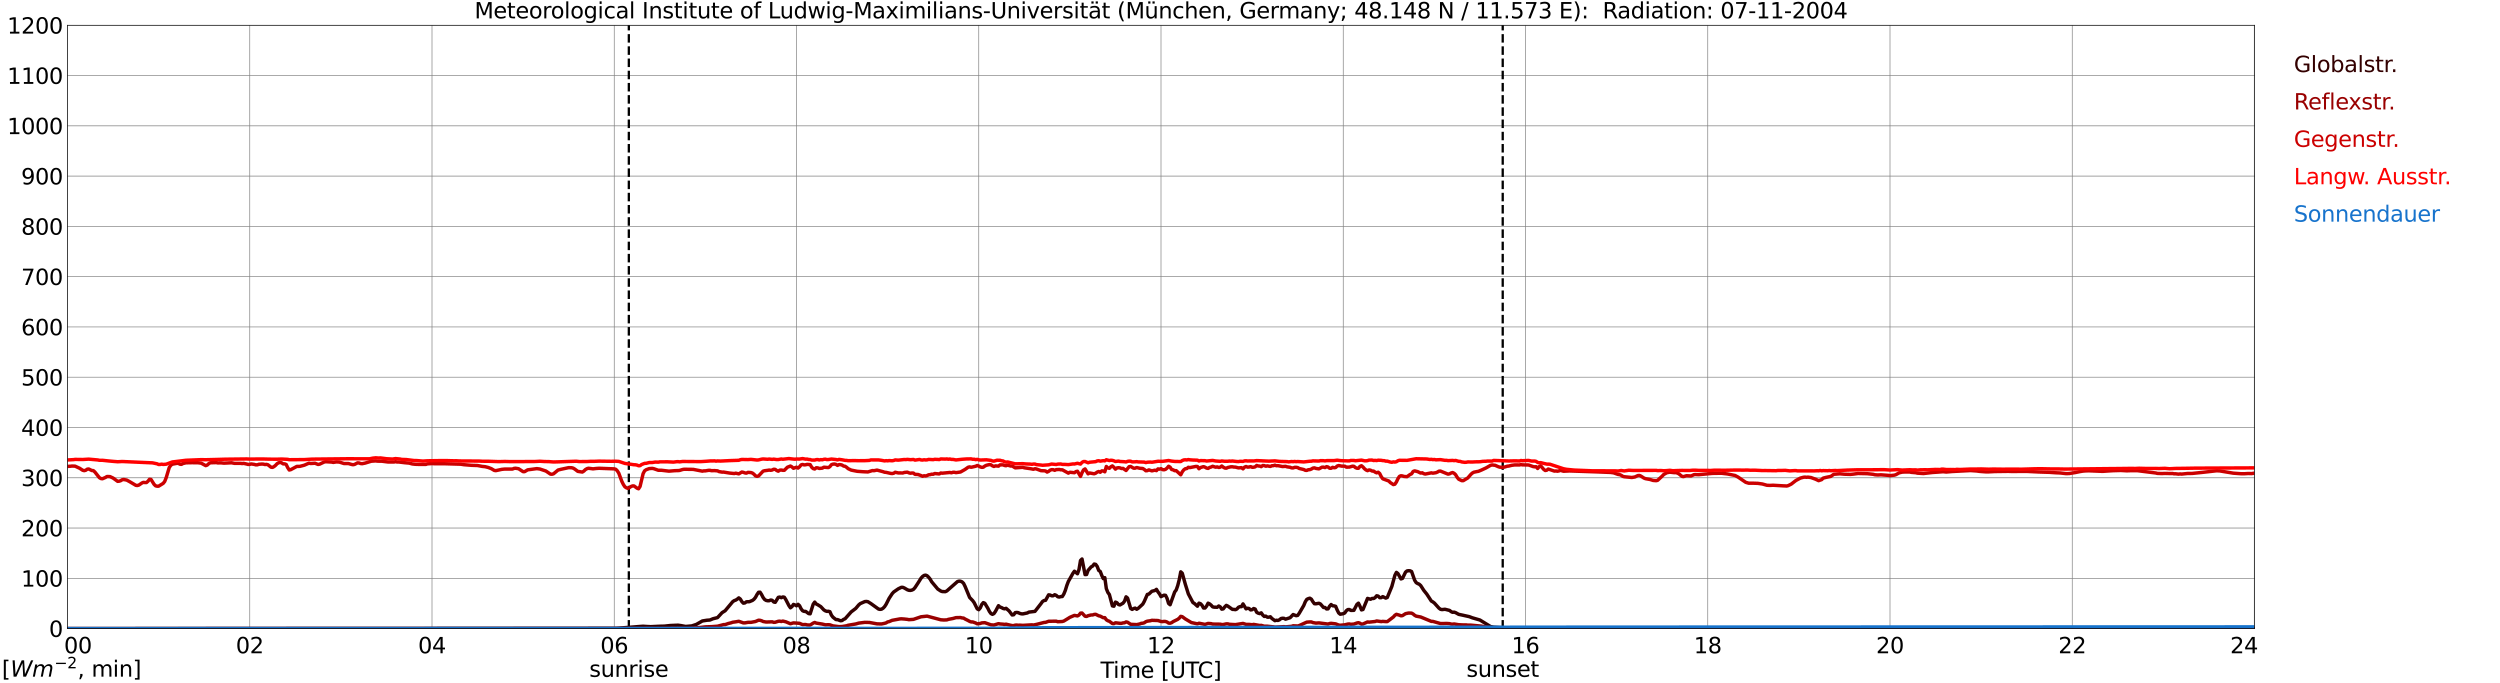<?xml version="1.0" encoding="utf-8" standalone="no"?>
<!DOCTYPE svg PUBLIC "-//W3C//DTD SVG 1.1//EN"
  "http://www.w3.org/Graphics/SVG/1.1/DTD/svg11.dtd">
<svg xmlns:xlink="http://www.w3.org/1999/xlink" width="1085.4pt" height="296.64pt" viewBox="0 0 1085.4 296.64" xmlns="http://www.w3.org/2000/svg" version="1.1">
 <defs>
  <style type="text/css">*{stroke-linejoin: round; stroke-linecap: butt}</style>
 </defs>
 <g id="figure_1">
  <g id="patch_1">
   <path d="M 0 296.64 
L 1085.4 296.64 
L 1085.4 0 
L 0 0 
z
" style="fill: #ffffff"/>
  </g>
  <g id="axes_1">
   <g id="patch_2">
    <path d="M 29.306 272.909 
L 978.814 272.909 
L 978.814 10.976 
L 29.306 10.976 
z
" style="fill: #ffffff"/>
   </g>
   <g id="patch_3">
    <path d="M 978.814 272.909 
L 978.814 272.909 
L 978.814 10.976 
L 978.814 10.976 
z
" clip-path="url(#pc194614bb9)" style="fill: #d3d3d3; opacity: 0.25; stroke: #d3d3d3; stroke-linejoin: miter"/>
   </g>
   <g id="matplotlib.axis_1">
    <g id="xtick_1">
     <g id="line2d_1">
      <path d="M 29.306 272.909 
L 29.306 10.976 
" clip-path="url(#pc194614bb9)" style="fill: none; stroke: #808080; stroke-width: 0.3; stroke-linecap: square"/>
     </g>
     <g id="line2d_2"/>
     <g id="text_1">
      <!--    00 -->
      <g transform="translate(18.733 283.627) scale(0.095 -0.095)">
       <defs>
        <path id="DejaVuSans-20" transform="scale(0.016)"/>
        <path id="DejaVuSans-30" d="M 2034 4250 
Q 1547 4250 1301 3770 
Q 1056 3291 1056 2328 
Q 1056 1369 1301 889 
Q 1547 409 2034 409 
Q 2525 409 2770 889 
Q 3016 1369 3016 2328 
Q 3016 3291 2770 3770 
Q 2525 4250 2034 4250 
z
M 2034 4750 
Q 2819 4750 3233 4129 
Q 3647 3509 3647 2328 
Q 3647 1150 3233 529 
Q 2819 -91 2034 -91 
Q 1250 -91 836 529 
Q 422 1150 422 2328 
Q 422 3509 836 4129 
Q 1250 4750 2034 4750 
z
" transform="scale(0.016)"/>
       </defs>
       <use xlink:href="#DejaVuSans-20"/>
       <use xlink:href="#DejaVuSans-20" transform="translate(31.787 0)"/>
       <use xlink:href="#DejaVuSans-20" transform="translate(63.574 0)"/>
       <use xlink:href="#DejaVuSans-30" transform="translate(95.361 0)"/>
       <use xlink:href="#DejaVuSans-30" transform="translate(158.984 0)"/>
      </g>
     </g>
    </g>
    <g id="xtick_2">
     <g id="line2d_3">
      <path d="M 108.431 272.909 
L 108.431 10.976 
" clip-path="url(#pc194614bb9)" style="fill: none; stroke: #808080; stroke-width: 0.3; stroke-linecap: square"/>
     </g>
     <g id="line2d_4"/>
     <g id="text_2">
      <!-- 02 -->
      <g transform="translate(102.387 283.627) scale(0.095 -0.095)">
       <defs>
        <path id="DejaVuSans-32" d="M 1228 531 
L 3431 531 
L 3431 0 
L 469 0 
L 469 531 
Q 828 903 1448 1529 
Q 2069 2156 2228 2338 
Q 2531 2678 2651 2914 
Q 2772 3150 2772 3378 
Q 2772 3750 2511 3984 
Q 2250 4219 1831 4219 
Q 1534 4219 1204 4116 
Q 875 4013 500 3803 
L 500 4441 
Q 881 4594 1212 4672 
Q 1544 4750 1819 4750 
Q 2544 4750 2975 4387 
Q 3406 4025 3406 3419 
Q 3406 3131 3298 2873 
Q 3191 2616 2906 2266 
Q 2828 2175 2409 1742 
Q 1991 1309 1228 531 
z
" transform="scale(0.016)"/>
       </defs>
       <use xlink:href="#DejaVuSans-30"/>
       <use xlink:href="#DejaVuSans-32" transform="translate(63.623 0)"/>
      </g>
     </g>
    </g>
    <g id="xtick_3">
     <g id="line2d_5">
      <path d="M 187.557 272.909 
L 187.557 10.976 
" clip-path="url(#pc194614bb9)" style="fill: none; stroke: #808080; stroke-width: 0.3; stroke-linecap: square"/>
     </g>
     <g id="line2d_6"/>
     <g id="text_3">
      <!-- 04 -->
      <g transform="translate(181.513 283.627) scale(0.095 -0.095)">
       <defs>
        <path id="DejaVuSans-34" d="M 2419 4116 
L 825 1625 
L 2419 1625 
L 2419 4116 
z
M 2253 4666 
L 3047 4666 
L 3047 1625 
L 3713 1625 
L 3713 1100 
L 3047 1100 
L 3047 0 
L 2419 0 
L 2419 1100 
L 313 1100 
L 313 1709 
L 2253 4666 
z
" transform="scale(0.016)"/>
       </defs>
       <use xlink:href="#DejaVuSans-30"/>
       <use xlink:href="#DejaVuSans-34" transform="translate(63.623 0)"/>
      </g>
     </g>
    </g>
    <g id="xtick_4">
     <g id="line2d_7">
      <path d="M 266.683 272.909 
L 266.683 10.976 
" clip-path="url(#pc194614bb9)" style="fill: none; stroke: #808080; stroke-width: 0.3; stroke-linecap: square"/>
     </g>
     <g id="line2d_8"/>
     <g id="text_4">
      <!-- 06 -->
      <g transform="translate(260.638 283.627) scale(0.095 -0.095)">
       <defs>
        <path id="DejaVuSans-36" d="M 2113 2584 
Q 1688 2584 1439 2293 
Q 1191 2003 1191 1497 
Q 1191 994 1439 701 
Q 1688 409 2113 409 
Q 2538 409 2786 701 
Q 3034 994 3034 1497 
Q 3034 2003 2786 2293 
Q 2538 2584 2113 2584 
z
M 3366 4563 
L 3366 3988 
Q 3128 4100 2886 4159 
Q 2644 4219 2406 4219 
Q 1781 4219 1451 3797 
Q 1122 3375 1075 2522 
Q 1259 2794 1537 2939 
Q 1816 3084 2150 3084 
Q 2853 3084 3261 2657 
Q 3669 2231 3669 1497 
Q 3669 778 3244 343 
Q 2819 -91 2113 -91 
Q 1303 -91 875 529 
Q 447 1150 447 2328 
Q 447 3434 972 4092 
Q 1497 4750 2381 4750 
Q 2619 4750 2861 4703 
Q 3103 4656 3366 4563 
z
" transform="scale(0.016)"/>
       </defs>
       <use xlink:href="#DejaVuSans-30"/>
       <use xlink:href="#DejaVuSans-36" transform="translate(63.623 0)"/>
      </g>
     </g>
    </g>
    <g id="xtick_5">
     <g id="line2d_9">
      <path d="M 345.808 272.909 
L 345.808 10.976 
" clip-path="url(#pc194614bb9)" style="fill: none; stroke: #808080; stroke-width: 0.3; stroke-linecap: square"/>
     </g>
     <g id="line2d_10"/>
     <g id="text_5">
      <!-- 08 -->
      <g transform="translate(339.764 283.627) scale(0.095 -0.095)">
       <defs>
        <path id="DejaVuSans-38" d="M 2034 2216 
Q 1584 2216 1326 1975 
Q 1069 1734 1069 1313 
Q 1069 891 1326 650 
Q 1584 409 2034 409 
Q 2484 409 2743 651 
Q 3003 894 3003 1313 
Q 3003 1734 2745 1975 
Q 2488 2216 2034 2216 
z
M 1403 2484 
Q 997 2584 770 2862 
Q 544 3141 544 3541 
Q 544 4100 942 4425 
Q 1341 4750 2034 4750 
Q 2731 4750 3128 4425 
Q 3525 4100 3525 3541 
Q 3525 3141 3298 2862 
Q 3072 2584 2669 2484 
Q 3125 2378 3379 2068 
Q 3634 1759 3634 1313 
Q 3634 634 3220 271 
Q 2806 -91 2034 -91 
Q 1263 -91 848 271 
Q 434 634 434 1313 
Q 434 1759 690 2068 
Q 947 2378 1403 2484 
z
M 1172 3481 
Q 1172 3119 1398 2916 
Q 1625 2713 2034 2713 
Q 2441 2713 2670 2916 
Q 2900 3119 2900 3481 
Q 2900 3844 2670 4047 
Q 2441 4250 2034 4250 
Q 1625 4250 1398 4047 
Q 1172 3844 1172 3481 
z
" transform="scale(0.016)"/>
       </defs>
       <use xlink:href="#DejaVuSans-30"/>
       <use xlink:href="#DejaVuSans-38" transform="translate(63.623 0)"/>
      </g>
     </g>
    </g>
    <g id="xtick_6">
     <g id="line2d_11">
      <path d="M 424.934 272.909 
L 424.934 10.976 
" clip-path="url(#pc194614bb9)" style="fill: none; stroke: #808080; stroke-width: 0.3; stroke-linecap: square"/>
     </g>
     <g id="line2d_12"/>
     <g id="text_6">
      <!-- 10 -->
      <g transform="translate(418.89 283.627) scale(0.095 -0.095)">
       <defs>
        <path id="DejaVuSans-31" d="M 794 531 
L 1825 531 
L 1825 4091 
L 703 3866 
L 703 4441 
L 1819 4666 
L 2450 4666 
L 2450 531 
L 3481 531 
L 3481 0 
L 794 0 
L 794 531 
z
" transform="scale(0.016)"/>
       </defs>
       <use xlink:href="#DejaVuSans-31"/>
       <use xlink:href="#DejaVuSans-30" transform="translate(63.623 0)"/>
      </g>
     </g>
    </g>
    <g id="xtick_7">
     <g id="line2d_13">
      <path d="M 504.06 272.909 
L 504.06 10.976 
" clip-path="url(#pc194614bb9)" style="fill: none; stroke: #808080; stroke-width: 0.3; stroke-linecap: square"/>
     </g>
     <g id="line2d_14"/>
     <g id="text_7">
      <!-- 12 -->
      <g transform="translate(498.015 283.627) scale(0.095 -0.095)">
       <use xlink:href="#DejaVuSans-31"/>
       <use xlink:href="#DejaVuSans-32" transform="translate(63.623 0)"/>
      </g>
     </g>
    </g>
    <g id="xtick_8">
     <g id="line2d_15">
      <path d="M 583.185 272.909 
L 583.185 10.976 
" clip-path="url(#pc194614bb9)" style="fill: none; stroke: #808080; stroke-width: 0.3; stroke-linecap: square"/>
     </g>
     <g id="line2d_16"/>
     <g id="text_8">
      <!-- 14 -->
      <g transform="translate(577.141 283.627) scale(0.095 -0.095)">
       <use xlink:href="#DejaVuSans-31"/>
       <use xlink:href="#DejaVuSans-34" transform="translate(63.623 0)"/>
      </g>
     </g>
    </g>
    <g id="xtick_9">
     <g id="line2d_17">
      <path d="M 662.311 272.909 
L 662.311 10.976 
" clip-path="url(#pc194614bb9)" style="fill: none; stroke: #808080; stroke-width: 0.3; stroke-linecap: square"/>
     </g>
     <g id="line2d_18"/>
     <g id="text_9">
      <!-- 16 -->
      <g transform="translate(656.267 283.627) scale(0.095 -0.095)">
       <use xlink:href="#DejaVuSans-31"/>
       <use xlink:href="#DejaVuSans-36" transform="translate(63.623 0)"/>
      </g>
     </g>
    </g>
    <g id="xtick_10">
     <g id="line2d_19">
      <path d="M 741.437 272.909 
L 741.437 10.976 
" clip-path="url(#pc194614bb9)" style="fill: none; stroke: #808080; stroke-width: 0.3; stroke-linecap: square"/>
     </g>
     <g id="line2d_20"/>
     <g id="text_10">
      <!-- 18 -->
      <g transform="translate(735.392 283.627) scale(0.095 -0.095)">
       <use xlink:href="#DejaVuSans-31"/>
       <use xlink:href="#DejaVuSans-38" transform="translate(63.623 0)"/>
      </g>
     </g>
    </g>
    <g id="xtick_11">
     <g id="line2d_21">
      <path d="M 820.562 272.909 
L 820.562 10.976 
" clip-path="url(#pc194614bb9)" style="fill: none; stroke: #808080; stroke-width: 0.3; stroke-linecap: square"/>
     </g>
     <g id="line2d_22"/>
     <g id="text_11">
      <!-- 20 -->
      <g transform="translate(814.518 283.627) scale(0.095 -0.095)">
       <use xlink:href="#DejaVuSans-32"/>
       <use xlink:href="#DejaVuSans-30" transform="translate(63.623 0)"/>
      </g>
     </g>
    </g>
    <g id="xtick_12">
     <g id="line2d_23">
      <path d="M 899.688 272.909 
L 899.688 10.976 
" clip-path="url(#pc194614bb9)" style="fill: none; stroke: #808080; stroke-width: 0.3; stroke-linecap: square"/>
     </g>
     <g id="line2d_24"/>
     <g id="text_12">
      <!-- 22 -->
      <g transform="translate(893.644 283.627) scale(0.095 -0.095)">
       <use xlink:href="#DejaVuSans-32"/>
       <use xlink:href="#DejaVuSans-32" transform="translate(63.623 0)"/>
      </g>
     </g>
    </g>
    <g id="xtick_13">
     <g id="line2d_25">
      <path d="M 978.814 272.909 
L 978.814 10.976 
" clip-path="url(#pc194614bb9)" style="fill: none; stroke: #808080; stroke-width: 0.3; stroke-linecap: square"/>
     </g>
     <g id="line2d_26"/>
     <g id="text_13">
      <!-- 24    -->
      <g transform="translate(968.241 283.627) scale(0.095 -0.095)">
       <use xlink:href="#DejaVuSans-32"/>
       <use xlink:href="#DejaVuSans-34" transform="translate(63.623 0)"/>
       <use xlink:href="#DejaVuSans-20" transform="translate(127.246 0)"/>
       <use xlink:href="#DejaVuSans-20" transform="translate(159.033 0)"/>
       <use xlink:href="#DejaVuSans-20" transform="translate(190.82 0)"/>
      </g>
     </g>
    </g>
    <g id="text_14">
     <!-- Time [UTC] -->
     <g transform="translate(477.806 294.322) scale(0.095 -0.095)">
      <defs>
       <path id="DejaVuSans-54" d="M -19 4666 
L 3928 4666 
L 3928 4134 
L 2272 4134 
L 2272 0 
L 1638 0 
L 1638 4134 
L -19 4134 
L -19 4666 
z
" transform="scale(0.016)"/>
       <path id="DejaVuSans-69" d="M 603 3500 
L 1178 3500 
L 1178 0 
L 603 0 
L 603 3500 
z
M 603 4863 
L 1178 4863 
L 1178 4134 
L 603 4134 
L 603 4863 
z
" transform="scale(0.016)"/>
       <path id="DejaVuSans-6d" d="M 3328 2828 
Q 3544 3216 3844 3400 
Q 4144 3584 4550 3584 
Q 5097 3584 5394 3201 
Q 5691 2819 5691 2113 
L 5691 0 
L 5113 0 
L 5113 2094 
Q 5113 2597 4934 2840 
Q 4756 3084 4391 3084 
Q 3944 3084 3684 2787 
Q 3425 2491 3425 1978 
L 3425 0 
L 2847 0 
L 2847 2094 
Q 2847 2600 2669 2842 
Q 2491 3084 2119 3084 
Q 1678 3084 1418 2786 
Q 1159 2488 1159 1978 
L 1159 0 
L 581 0 
L 581 3500 
L 1159 3500 
L 1159 2956 
Q 1356 3278 1631 3431 
Q 1906 3584 2284 3584 
Q 2666 3584 2933 3390 
Q 3200 3197 3328 2828 
z
" transform="scale(0.016)"/>
       <path id="DejaVuSans-65" d="M 3597 1894 
L 3597 1613 
L 953 1613 
Q 991 1019 1311 708 
Q 1631 397 2203 397 
Q 2534 397 2845 478 
Q 3156 559 3463 722 
L 3463 178 
Q 3153 47 2828 -22 
Q 2503 -91 2169 -91 
Q 1331 -91 842 396 
Q 353 884 353 1716 
Q 353 2575 817 3079 
Q 1281 3584 2069 3584 
Q 2775 3584 3186 3129 
Q 3597 2675 3597 1894 
z
M 3022 2063 
Q 3016 2534 2758 2815 
Q 2500 3097 2075 3097 
Q 1594 3097 1305 2825 
Q 1016 2553 972 2059 
L 3022 2063 
z
" transform="scale(0.016)"/>
       <path id="DejaVuSans-5b" d="M 550 4863 
L 1875 4863 
L 1875 4416 
L 1125 4416 
L 1125 -397 
L 1875 -397 
L 1875 -844 
L 550 -844 
L 550 4863 
z
" transform="scale(0.016)"/>
       <path id="DejaVuSans-55" d="M 556 4666 
L 1191 4666 
L 1191 1831 
Q 1191 1081 1462 751 
Q 1734 422 2344 422 
Q 2950 422 3222 751 
Q 3494 1081 3494 1831 
L 3494 4666 
L 4128 4666 
L 4128 1753 
Q 4128 841 3676 375 
Q 3225 -91 2344 -91 
Q 1459 -91 1007 375 
Q 556 841 556 1753 
L 556 4666 
z
" transform="scale(0.016)"/>
       <path id="DejaVuSans-43" d="M 4122 4306 
L 4122 3641 
Q 3803 3938 3442 4084 
Q 3081 4231 2675 4231 
Q 1875 4231 1450 3742 
Q 1025 3253 1025 2328 
Q 1025 1406 1450 917 
Q 1875 428 2675 428 
Q 3081 428 3442 575 
Q 3803 722 4122 1019 
L 4122 359 
Q 3791 134 3420 21 
Q 3050 -91 2638 -91 
Q 1578 -91 968 557 
Q 359 1206 359 2328 
Q 359 3453 968 4101 
Q 1578 4750 2638 4750 
Q 3056 4750 3426 4639 
Q 3797 4528 4122 4306 
z
" transform="scale(0.016)"/>
       <path id="DejaVuSans-5d" d="M 1947 4863 
L 1947 -844 
L 622 -844 
L 622 -397 
L 1369 -397 
L 1369 4416 
L 622 4416 
L 622 4863 
L 1947 4863 
z
" transform="scale(0.016)"/>
      </defs>
      <use xlink:href="#DejaVuSans-54"/>
      <use xlink:href="#DejaVuSans-69" transform="translate(57.959 0)"/>
      <use xlink:href="#DejaVuSans-6d" transform="translate(85.742 0)"/>
      <use xlink:href="#DejaVuSans-65" transform="translate(183.154 0)"/>
      <use xlink:href="#DejaVuSans-20" transform="translate(244.678 0)"/>
      <use xlink:href="#DejaVuSans-5b" transform="translate(276.465 0)"/>
      <use xlink:href="#DejaVuSans-55" transform="translate(315.479 0)"/>
      <use xlink:href="#DejaVuSans-54" transform="translate(388.672 0)"/>
      <use xlink:href="#DejaVuSans-43" transform="translate(443.881 0)"/>
      <use xlink:href="#DejaVuSans-5d" transform="translate(513.705 0)"/>
     </g>
    </g>
   </g>
   <g id="matplotlib.axis_2">
    <g id="ytick_1">
     <g id="line2d_27">
      <path d="M 29.306 272.909 
L 978.814 272.909 
" clip-path="url(#pc194614bb9)" style="fill: none; stroke: #808080; stroke-width: 0.3; stroke-linecap: square"/>
     </g>
     <g id="line2d_28"/>
     <g id="text_15">
      <!-- 0 -->
      <g transform="translate(21.261 276.518) scale(0.095 -0.095)">
       <use xlink:href="#DejaVuSans-30"/>
      </g>
     </g>
    </g>
    <g id="ytick_2">
     <g id="line2d_29">
      <path d="M 29.306 251.081 
L 978.814 251.081 
" clip-path="url(#pc194614bb9)" style="fill: none; stroke: #808080; stroke-width: 0.3; stroke-linecap: square"/>
     </g>
     <g id="line2d_30"/>
     <g id="text_16">
      <!-- 100 -->
      <g transform="translate(9.173 254.69) scale(0.095 -0.095)">
       <use xlink:href="#DejaVuSans-31"/>
       <use xlink:href="#DejaVuSans-30" transform="translate(63.623 0)"/>
       <use xlink:href="#DejaVuSans-30" transform="translate(127.246 0)"/>
      </g>
     </g>
    </g>
    <g id="ytick_3">
     <g id="line2d_31">
      <path d="M 29.306 229.253 
L 978.814 229.253 
" clip-path="url(#pc194614bb9)" style="fill: none; stroke: #808080; stroke-width: 0.3; stroke-linecap: square"/>
     </g>
     <g id="line2d_32"/>
     <g id="text_17">
      <!-- 200 -->
      <g transform="translate(9.173 232.863) scale(0.095 -0.095)">
       <use xlink:href="#DejaVuSans-32"/>
       <use xlink:href="#DejaVuSans-30" transform="translate(63.623 0)"/>
       <use xlink:href="#DejaVuSans-30" transform="translate(127.246 0)"/>
      </g>
     </g>
    </g>
    <g id="ytick_4">
     <g id="line2d_33">
      <path d="M 29.306 207.426 
L 978.814 207.426 
" clip-path="url(#pc194614bb9)" style="fill: none; stroke: #808080; stroke-width: 0.3; stroke-linecap: square"/>
     </g>
     <g id="line2d_34"/>
     <g id="text_18">
      <!-- 300 -->
      <g transform="translate(9.173 211.035) scale(0.095 -0.095)">
       <defs>
        <path id="DejaVuSans-33" d="M 2597 2516 
Q 3050 2419 3304 2112 
Q 3559 1806 3559 1356 
Q 3559 666 3084 287 
Q 2609 -91 1734 -91 
Q 1441 -91 1130 -33 
Q 819 25 488 141 
L 488 750 
Q 750 597 1062 519 
Q 1375 441 1716 441 
Q 2309 441 2620 675 
Q 2931 909 2931 1356 
Q 2931 1769 2642 2001 
Q 2353 2234 1838 2234 
L 1294 2234 
L 1294 2753 
L 1863 2753 
Q 2328 2753 2575 2939 
Q 2822 3125 2822 3475 
Q 2822 3834 2567 4026 
Q 2313 4219 1838 4219 
Q 1578 4219 1281 4162 
Q 984 4106 628 3988 
L 628 4550 
Q 988 4650 1302 4700 
Q 1616 4750 1894 4750 
Q 2613 4750 3031 4423 
Q 3450 4097 3450 3541 
Q 3450 3153 3228 2886 
Q 3006 2619 2597 2516 
z
" transform="scale(0.016)"/>
       </defs>
       <use xlink:href="#DejaVuSans-33"/>
       <use xlink:href="#DejaVuSans-30" transform="translate(63.623 0)"/>
       <use xlink:href="#DejaVuSans-30" transform="translate(127.246 0)"/>
      </g>
     </g>
    </g>
    <g id="ytick_5">
     <g id="line2d_35">
      <path d="M 29.306 185.598 
L 978.814 185.598 
" clip-path="url(#pc194614bb9)" style="fill: none; stroke: #808080; stroke-width: 0.3; stroke-linecap: square"/>
     </g>
     <g id="line2d_36"/>
     <g id="text_19">
      <!-- 400 -->
      <g transform="translate(9.173 189.207) scale(0.095 -0.095)">
       <use xlink:href="#DejaVuSans-34"/>
       <use xlink:href="#DejaVuSans-30" transform="translate(63.623 0)"/>
       <use xlink:href="#DejaVuSans-30" transform="translate(127.246 0)"/>
      </g>
     </g>
    </g>
    <g id="ytick_6">
     <g id="line2d_37">
      <path d="M 29.306 163.77 
L 978.814 163.77 
" clip-path="url(#pc194614bb9)" style="fill: none; stroke: #808080; stroke-width: 0.3; stroke-linecap: square"/>
     </g>
     <g id="line2d_38"/>
     <g id="text_20">
      <!-- 500 -->
      <g transform="translate(9.173 167.379) scale(0.095 -0.095)">
       <defs>
        <path id="DejaVuSans-35" d="M 691 4666 
L 3169 4666 
L 3169 4134 
L 1269 4134 
L 1269 2991 
Q 1406 3038 1543 3061 
Q 1681 3084 1819 3084 
Q 2600 3084 3056 2656 
Q 3513 2228 3513 1497 
Q 3513 744 3044 326 
Q 2575 -91 1722 -91 
Q 1428 -91 1123 -41 
Q 819 9 494 109 
L 494 744 
Q 775 591 1075 516 
Q 1375 441 1709 441 
Q 2250 441 2565 725 
Q 2881 1009 2881 1497 
Q 2881 1984 2565 2268 
Q 2250 2553 1709 2553 
Q 1456 2553 1204 2497 
Q 953 2441 691 2322 
L 691 4666 
z
" transform="scale(0.016)"/>
       </defs>
       <use xlink:href="#DejaVuSans-35"/>
       <use xlink:href="#DejaVuSans-30" transform="translate(63.623 0)"/>
       <use xlink:href="#DejaVuSans-30" transform="translate(127.246 0)"/>
      </g>
     </g>
    </g>
    <g id="ytick_7">
     <g id="line2d_39">
      <path d="M 29.306 141.942 
L 978.814 141.942 
" clip-path="url(#pc194614bb9)" style="fill: none; stroke: #808080; stroke-width: 0.3; stroke-linecap: square"/>
     </g>
     <g id="line2d_40"/>
     <g id="text_21">
      <!-- 600 -->
      <g transform="translate(9.173 145.551) scale(0.095 -0.095)">
       <use xlink:href="#DejaVuSans-36"/>
       <use xlink:href="#DejaVuSans-30" transform="translate(63.623 0)"/>
       <use xlink:href="#DejaVuSans-30" transform="translate(127.246 0)"/>
      </g>
     </g>
    </g>
    <g id="ytick_8">
     <g id="line2d_41">
      <path d="M 29.306 120.114 
L 978.814 120.114 
" clip-path="url(#pc194614bb9)" style="fill: none; stroke: #808080; stroke-width: 0.3; stroke-linecap: square"/>
     </g>
     <g id="line2d_42"/>
     <g id="text_22">
      <!-- 700 -->
      <g transform="translate(9.173 123.724) scale(0.095 -0.095)">
       <defs>
        <path id="DejaVuSans-37" d="M 525 4666 
L 3525 4666 
L 3525 4397 
L 1831 0 
L 1172 0 
L 2766 4134 
L 525 4134 
L 525 4666 
z
" transform="scale(0.016)"/>
       </defs>
       <use xlink:href="#DejaVuSans-37"/>
       <use xlink:href="#DejaVuSans-30" transform="translate(63.623 0)"/>
       <use xlink:href="#DejaVuSans-30" transform="translate(127.246 0)"/>
      </g>
     </g>
    </g>
    <g id="ytick_9">
     <g id="line2d_43">
      <path d="M 29.306 98.287 
L 978.814 98.287 
" clip-path="url(#pc194614bb9)" style="fill: none; stroke: #808080; stroke-width: 0.3; stroke-linecap: square"/>
     </g>
     <g id="line2d_44"/>
     <g id="text_23">
      <!-- 800 -->
      <g transform="translate(9.173 101.896) scale(0.095 -0.095)">
       <use xlink:href="#DejaVuSans-38"/>
       <use xlink:href="#DejaVuSans-30" transform="translate(63.623 0)"/>
       <use xlink:href="#DejaVuSans-30" transform="translate(127.246 0)"/>
      </g>
     </g>
    </g>
    <g id="ytick_10">
     <g id="line2d_45">
      <path d="M 29.306 76.459 
L 978.814 76.459 
" clip-path="url(#pc194614bb9)" style="fill: none; stroke: #808080; stroke-width: 0.3; stroke-linecap: square"/>
     </g>
     <g id="line2d_46"/>
     <g id="text_24">
      <!-- 900 -->
      <g transform="translate(9.173 80.068) scale(0.095 -0.095)">
       <defs>
        <path id="DejaVuSans-39" d="M 703 97 
L 703 672 
Q 941 559 1184 500 
Q 1428 441 1663 441 
Q 2288 441 2617 861 
Q 2947 1281 2994 2138 
Q 2813 1869 2534 1725 
Q 2256 1581 1919 1581 
Q 1219 1581 811 2004 
Q 403 2428 403 3163 
Q 403 3881 828 4315 
Q 1253 4750 1959 4750 
Q 2769 4750 3195 4129 
Q 3622 3509 3622 2328 
Q 3622 1225 3098 567 
Q 2575 -91 1691 -91 
Q 1453 -91 1209 -44 
Q 966 3 703 97 
z
M 1959 2075 
Q 2384 2075 2632 2365 
Q 2881 2656 2881 3163 
Q 2881 3666 2632 3958 
Q 2384 4250 1959 4250 
Q 1534 4250 1286 3958 
Q 1038 3666 1038 3163 
Q 1038 2656 1286 2365 
Q 1534 2075 1959 2075 
z
" transform="scale(0.016)"/>
       </defs>
       <use xlink:href="#DejaVuSans-39"/>
       <use xlink:href="#DejaVuSans-30" transform="translate(63.623 0)"/>
       <use xlink:href="#DejaVuSans-30" transform="translate(127.246 0)"/>
      </g>
     </g>
    </g>
    <g id="ytick_11">
     <g id="line2d_47">
      <path d="M 29.306 54.631 
L 978.814 54.631 
" clip-path="url(#pc194614bb9)" style="fill: none; stroke: #808080; stroke-width: 0.3; stroke-linecap: square"/>
     </g>
     <g id="line2d_48"/>
     <g id="text_25">
      <!-- 1000 -->
      <g transform="translate(3.128 58.24) scale(0.095 -0.095)">
       <use xlink:href="#DejaVuSans-31"/>
       <use xlink:href="#DejaVuSans-30" transform="translate(63.623 0)"/>
       <use xlink:href="#DejaVuSans-30" transform="translate(127.246 0)"/>
       <use xlink:href="#DejaVuSans-30" transform="translate(190.869 0)"/>
      </g>
     </g>
    </g>
    <g id="ytick_12">
     <g id="line2d_49">
      <path d="M 29.306 32.803 
L 978.814 32.803 
" clip-path="url(#pc194614bb9)" style="fill: none; stroke: #808080; stroke-width: 0.3; stroke-linecap: square"/>
     </g>
     <g id="line2d_50"/>
     <g id="text_26">
      <!-- 1100 -->
      <g transform="translate(3.128 36.413) scale(0.095 -0.095)">
       <use xlink:href="#DejaVuSans-31"/>
       <use xlink:href="#DejaVuSans-31" transform="translate(63.623 0)"/>
       <use xlink:href="#DejaVuSans-30" transform="translate(127.246 0)"/>
       <use xlink:href="#DejaVuSans-30" transform="translate(190.869 0)"/>
      </g>
     </g>
    </g>
    <g id="ytick_13">
     <g id="line2d_51">
      <path d="M 29.306 10.976 
L 978.814 10.976 
" clip-path="url(#pc194614bb9)" style="fill: none; stroke: #808080; stroke-width: 0.3; stroke-linecap: square"/>
     </g>
     <g id="line2d_52"/>
     <g id="text_27">
      <!-- 1200 -->
      <g transform="translate(3.128 14.585) scale(0.095 -0.095)">
       <use xlink:href="#DejaVuSans-31"/>
       <use xlink:href="#DejaVuSans-32" transform="translate(63.623 0)"/>
       <use xlink:href="#DejaVuSans-30" transform="translate(127.246 0)"/>
       <use xlink:href="#DejaVuSans-30" transform="translate(190.869 0)"/>
      </g>
     </g>
    </g>
   </g>
   <g id="line2d_53">
    <path d="M 273.013 272.909 
L 273.013 10.976 
" clip-path="url(#pc194614bb9)" style="fill: none; stroke-dasharray: 3.7,1.6; stroke-dashoffset: 0; stroke: #000000"/>
   </g>
   <g id="line2d_54">
    <path d="M 652.42 272.909 
L 652.42 10.976 
" clip-path="url(#pc194614bb9)" style="fill: none; stroke-dasharray: 3.7,1.6; stroke-dashoffset: 0; stroke: #000000"/>
   </g>
   <g id="line2d_55">
    <path d="M 29.306 272.909 
L 267.342 272.804 
L 268.661 272.712 
L 277.892 271.981 
L 279.211 271.889 
L 280.53 271.981 
L 282.508 272.073 
L 286.464 271.889 
L 288.442 271.844 
L 291.08 271.569 
L 294.377 271.431 
L 295.696 271.614 
L 297.674 271.981 
L 300.311 271.752 
L 302.289 271.112 
L 304.927 269.602 
L 306.905 269.281 
L 308.224 269.189 
L 309.543 268.639 
L 311.521 268.137 
L 313.499 265.987 
L 314.818 265.162 
L 318.114 261.227 
L 318.774 260.77 
L 319.433 260.541 
L 320.093 260.129 
L 320.752 259.581 
L 321.411 260.083 
L 322.071 261.181 
L 322.73 261.868 
L 323.39 261.777 
L 324.049 261.272 
L 325.368 261.227 
L 326.686 260.679 
L 327.346 260.174 
L 328.005 259.352 
L 328.665 258.116 
L 329.324 257.154 
L 329.983 257.108 
L 330.643 258.116 
L 331.302 259.397 
L 331.961 260.266 
L 332.621 260.679 
L 333.28 260.816 
L 333.94 260.816 
L 334.599 260.495 
L 335.258 260.633 
L 335.918 261.364 
L 336.577 261.502 
L 337.896 259.352 
L 338.555 259.214 
L 339.215 259.489 
L 339.874 259.168 
L 340.533 259.306 
L 341.193 260.358 
L 342.512 262.92 
L 343.171 263.881 
L 343.83 263.379 
L 344.49 262.416 
L 345.149 262.645 
L 345.808 263.012 
L 346.468 262.37 
L 347.127 262.966 
L 347.787 264.293 
L 348.446 265.162 
L 349.105 265.437 
L 349.765 265.437 
L 351.083 266.398 
L 351.743 266.489 
L 353.062 262.325 
L 353.721 261.41 
L 354.38 262.233 
L 355.04 262.554 
L 356.359 263.379 
L 357.677 264.795 
L 358.337 265.208 
L 358.996 265.437 
L 359.655 265.391 
L 360.315 265.575 
L 360.974 267.085 
L 361.634 267.954 
L 362.952 269.006 
L 363.612 269.006 
L 364.93 269.51 
L 365.59 269.419 
L 366.249 268.914 
L 366.909 268.639 
L 369.546 265.666 
L 371.524 264.156 
L 372.843 262.6 
L 373.502 262.052 
L 375.481 261.181 
L 376.14 261.135 
L 376.799 261.227 
L 378.118 262.052 
L 381.415 264.431 
L 382.074 264.568 
L 382.734 264.477 
L 383.393 264.064 
L 384.053 263.379 
L 384.712 262.37 
L 386.031 259.762 
L 387.349 257.749 
L 388.009 257.018 
L 389.987 255.645 
L 391.306 255.003 
L 391.965 255.003 
L 392.624 255.279 
L 393.943 256.056 
L 394.603 256.285 
L 395.262 256.331 
L 395.921 256.193 
L 396.581 255.872 
L 397.24 255.141 
L 398.559 253.128 
L 399.878 251.022 
L 400.537 250.291 
L 401.196 249.832 
L 401.856 249.695 
L 402.515 249.97 
L 403.175 250.612 
L 403.834 251.435 
L 404.493 252.578 
L 407.131 255.737 
L 408.45 256.606 
L 409.109 256.835 
L 410.428 256.881 
L 411.087 256.56 
L 415.703 252.487 
L 416.362 252.303 
L 417.022 252.349 
L 417.681 252.624 
L 418.34 253.264 
L 419 254.591 
L 420.978 259.397 
L 422.297 260.77 
L 422.956 261.685 
L 424.275 264.339 
L 424.934 264.706 
L 425.593 263.927 
L 426.253 262.416 
L 426.912 261.639 
L 427.572 261.914 
L 428.89 264.11 
L 429.55 265.437 
L 430.209 266.352 
L 430.869 266.718 
L 431.528 266.398 
L 432.187 265.437 
L 433.506 262.966 
L 434.165 263.56 
L 434.825 263.789 
L 435.484 264.156 
L 436.144 264.339 
L 436.803 264.11 
L 438.122 265.254 
L 439.44 266.993 
L 440.1 266.902 
L 440.759 265.987 
L 441.419 265.896 
L 442.078 265.987 
L 442.737 266.306 
L 443.397 266.489 
L 444.056 266.535 
L 446.034 266.123 
L 446.694 265.758 
L 449.331 265.437 
L 451.969 262.052 
L 452.628 261.135 
L 453.287 260.725 
L 453.947 260.633 
L 455.266 258.254 
L 455.925 258.345 
L 456.584 258.664 
L 457.244 258.664 
L 457.903 258.208 
L 458.563 258.481 
L 459.222 259.077 
L 459.881 259.214 
L 460.541 259.031 
L 461.2 258.985 
L 461.859 257.933 
L 462.519 256.331 
L 463.178 254.181 
L 463.838 252.441 
L 465.156 250.108 
L 465.816 248.918 
L 466.475 248.003 
L 467.794 249.101 
L 468.453 247.27 
L 469.113 243.334 
L 469.772 242.695 
L 471.091 249.466 
L 471.75 249.42 
L 472.409 247.637 
L 473.728 246.126 
L 474.388 245.759 
L 475.047 244.891 
L 475.706 245.028 
L 476.366 245.943 
L 477.025 247.682 
L 477.685 248.093 
L 478.344 249.832 
L 479.003 251.205 
L 479.663 250.793 
L 480.322 255.554 
L 480.981 257.199 
L 481.641 258.116 
L 482.96 263.058 
L 483.619 263.195 
L 484.278 261.41 
L 484.938 261.685 
L 485.597 262.462 
L 486.256 262.645 
L 487.575 261.868 
L 488.235 260.997 
L 488.894 259.122 
L 489.553 259.67 
L 490.872 264.156 
L 491.532 264.568 
L 492.191 264.202 
L 492.85 264.018 
L 493.51 264.523 
L 494.169 264.11 
L 496.147 262.279 
L 496.807 261.089 
L 498.125 258.07 
L 498.785 257.933 
L 500.103 256.697 
L 501.422 256.376 
L 502.082 255.872 
L 502.741 256.972 
L 503.4 257.841 
L 504.06 259.031 
L 505.379 258.389 
L 506.038 258.481 
L 506.697 259.808 
L 507.357 262.006 
L 508.016 262.554 
L 509.994 257.018 
L 510.654 256.147 
L 511.313 254.272 
L 511.972 251.71 
L 512.632 248.276 
L 513.291 248.872 
L 514.61 253.631 
L 515.929 257.841 
L 517.907 261.593 
L 518.566 262.006 
L 519.885 263.195 
L 520.544 261.868 
L 521.204 262.098 
L 521.863 262.783 
L 522.522 263.973 
L 523.182 263.973 
L 523.841 263.15 
L 524.501 261.868 
L 525.16 262.189 
L 525.819 262.737 
L 526.479 263.47 
L 527.138 263.606 
L 528.457 263.652 
L 529.116 263.104 
L 529.776 263.47 
L 530.435 264.477 
L 531.094 264.339 
L 531.754 263.47 
L 532.413 262.829 
L 533.073 263.15 
L 535.051 264.568 
L 535.71 264.568 
L 536.369 264.706 
L 537.029 264.385 
L 537.688 263.652 
L 538.348 263.379 
L 539.007 263.379 
L 539.666 262.189 
L 540.985 264.339 
L 541.644 264.064 
L 542.304 264.202 
L 542.963 264.795 
L 543.623 264.706 
L 544.282 264.202 
L 544.941 264.431 
L 545.601 265.85 
L 546.26 266.214 
L 546.919 266.398 
L 547.579 266.077 
L 548.238 267.039 
L 548.898 267.633 
L 549.557 267.496 
L 550.216 267.954 
L 550.876 267.954 
L 551.535 267.771 
L 552.195 268.504 
L 553.513 269.464 
L 554.173 269.281 
L 554.832 269.373 
L 555.491 269.098 
L 556.151 268.55 
L 556.81 268.412 
L 557.47 268.458 
L 558.129 268.823 
L 560.107 268.183 
L 561.426 266.81 
L 562.745 267.314 
L 563.404 267.177 
L 564.063 266.26 
L 566.042 262.875 
L 566.701 261.272 
L 567.36 260.22 
L 568.02 259.899 
L 568.679 259.716 
L 569.338 260.129 
L 569.998 261.227 
L 570.657 262.098 
L 571.317 262.143 
L 572.635 261.914 
L 573.295 262.233 
L 574.613 263.743 
L 575.273 263.743 
L 575.932 264.385 
L 576.592 264.339 
L 577.251 263.195 
L 577.91 262.462 
L 578.57 263.012 
L 579.229 263.058 
L 579.889 263.241 
L 580.548 264.841 
L 581.207 266.123 
L 581.867 266.673 
L 583.185 266.443 
L 583.845 266.123 
L 584.504 265.162 
L 585.164 264.66 
L 585.823 264.614 
L 586.482 265.025 
L 587.801 264.979 
L 589.12 262.416 
L 589.779 261.868 
L 590.439 263.195 
L 591.098 264.795 
L 591.757 264.614 
L 593.736 259.808 
L 595.054 260.174 
L 595.714 259.808 
L 596.373 259.854 
L 597.032 259.443 
L 597.692 258.664 
L 598.351 258.802 
L 599.011 259.489 
L 599.67 259.489 
L 600.329 259.031 
L 601.648 259.67 
L 602.307 259.397 
L 604.286 254.591 
L 605.604 249.787 
L 606.264 248.505 
L 606.923 249.01 
L 608.242 251.343 
L 608.901 251.114 
L 610.22 248.414 
L 610.879 247.866 
L 611.539 247.774 
L 612.198 247.82 
L 612.858 248.139 
L 614.176 251.893 
L 614.836 252.945 
L 615.495 253.355 
L 616.154 253.631 
L 616.814 254.226 
L 618.133 256.285 
L 619.451 257.933 
L 621.429 260.952 
L 622.089 261.318 
L 622.748 261.822 
L 624.726 264.018 
L 625.386 264.523 
L 626.045 264.66 
L 627.364 264.523 
L 629.342 265.025 
L 630.001 265.529 
L 630.661 265.85 
L 631.32 265.758 
L 631.98 265.987 
L 633.298 266.718 
L 634.617 266.993 
L 637.914 267.725 
L 639.233 268.229 
L 642.53 269.189 
L 647.145 272.027 
L 648.464 272.302 
L 656.377 272.758 
L 659.014 272.85 
L 660.992 272.909 
L 978.154 272.909 
L 978.154 272.909 
" clip-path="url(#pc194614bb9)" style="fill: none; stroke: #330000; stroke-width: 1.5; stroke-linecap: square"/>
   </g>
   <g id="line2d_56">
    <path d="M 29.306 272.909 
L 279.87 272.854 
L 280.53 272.763 
L 282.508 272.854 
L 283.167 272.808 
L 284.486 272.9 
L 285.805 272.808 
L 286.464 272.9 
L 287.783 272.852 
L 291.08 272.808 
L 292.399 272.763 
L 294.377 272.854 
L 295.036 272.763 
L 298.333 272.9 
L 304.267 272.389 
L 306.246 272.156 
L 308.883 272.064 
L 311.521 271.876 
L 314.158 271.18 
L 314.818 271.18 
L 316.136 270.713 
L 317.455 270.388 
L 318.114 270.154 
L 319.433 269.969 
L 320.752 269.737 
L 322.73 270.434 
L 323.39 270.434 
L 324.708 270.202 
L 326.027 270.202 
L 328.005 269.829 
L 329.324 269.27 
L 329.983 269.318 
L 330.643 269.504 
L 331.302 269.829 
L 332.621 270.062 
L 335.258 269.969 
L 335.918 270.202 
L 336.577 270.154 
L 337.896 269.737 
L 338.555 269.689 
L 339.215 269.829 
L 339.874 269.643 
L 341.193 269.969 
L 343.171 270.807 
L 344.49 270.434 
L 347.127 270.621 
L 348.446 271.18 
L 349.765 271.132 
L 350.424 271.32 
L 351.743 271.366 
L 353.062 270.527 
L 353.721 270.248 
L 354.38 270.527 
L 357.018 270.946 
L 358.337 271.272 
L 359.655 271.226 
L 360.315 271.272 
L 361.634 271.737 
L 364.271 272.064 
L 365.59 272.016 
L 367.568 271.691 
L 368.227 271.459 
L 371.524 270.901 
L 372.843 270.527 
L 375.481 270.202 
L 377.459 270.248 
L 380.756 270.853 
L 382.734 270.901 
L 384.053 270.621 
L 384.712 270.434 
L 385.371 270.017 
L 386.031 269.877 
L 387.349 269.318 
L 390.646 268.714 
L 391.306 268.665 
L 392.624 268.759 
L 393.943 268.899 
L 394.603 269.039 
L 395.921 268.945 
L 396.581 268.899 
L 399.878 267.781 
L 402.515 267.502 
L 408.45 269.085 
L 409.768 269.178 
L 411.087 269.13 
L 411.746 268.899 
L 413.725 268.526 
L 415.043 268.155 
L 417.022 268.107 
L 417.681 268.294 
L 418.34 268.34 
L 419 268.759 
L 420.318 269.41 
L 420.978 269.783 
L 421.637 270.017 
L 422.297 270.017 
L 423.615 270.482 
L 424.275 270.853 
L 425.593 270.667 
L 426.253 270.434 
L 427.572 270.342 
L 428.89 270.807 
L 430.209 271.272 
L 431.528 271.366 
L 433.506 270.761 
L 434.165 270.901 
L 435.484 270.992 
L 436.144 271.086 
L 436.803 270.992 
L 438.781 271.459 
L 439.44 271.597 
L 440.1 271.597 
L 440.759 271.411 
L 441.419 271.366 
L 442.078 271.459 
L 442.737 271.411 
L 444.056 271.505 
L 448.012 271.272 
L 448.672 271.366 
L 449.991 271.086 
L 453.287 270.248 
L 453.947 270.202 
L 455.266 269.737 
L 458.563 269.689 
L 459.222 269.923 
L 461.2 269.829 
L 461.859 269.643 
L 463.838 268.434 
L 464.497 268.015 
L 466.475 267.177 
L 467.794 267.41 
L 468.453 267.037 
L 469.113 266.199 
L 469.772 266.153 
L 471.091 267.548 
L 471.75 267.642 
L 472.409 267.317 
L 473.728 266.991 
L 474.388 266.991 
L 475.047 266.758 
L 475.706 266.712 
L 477.025 267.362 
L 477.685 267.502 
L 479.003 268.201 
L 479.663 268.155 
L 480.322 269.085 
L 480.981 269.504 
L 481.641 269.737 
L 482.96 270.713 
L 483.619 270.761 
L 484.278 270.388 
L 486.256 270.621 
L 486.916 270.621 
L 487.575 270.434 
L 488.235 270.388 
L 488.894 270.017 
L 489.553 270.154 
L 490.872 271.04 
L 493.51 271.18 
L 494.828 270.901 
L 495.488 270.621 
L 496.147 270.573 
L 496.807 270.388 
L 497.466 269.923 
L 498.125 269.689 
L 499.444 269.504 
L 500.103 269.318 
L 502.741 269.41 
L 504.06 269.829 
L 504.719 269.877 
L 505.379 269.783 
L 506.038 269.829 
L 506.697 270.062 
L 507.357 270.527 
L 508.016 270.573 
L 508.675 270.342 
L 509.335 269.877 
L 511.313 268.899 
L 511.972 268.386 
L 512.632 267.596 
L 513.291 267.736 
L 514.61 268.714 
L 517.247 270.294 
L 518.566 270.573 
L 519.885 270.853 
L 520.544 270.573 
L 523.182 271.086 
L 524.501 270.667 
L 525.819 270.761 
L 526.479 270.946 
L 529.776 270.992 
L 530.435 271.132 
L 531.094 271.132 
L 532.413 270.853 
L 533.073 270.853 
L 533.732 271.04 
L 536.369 271.18 
L 539.666 270.667 
L 540.985 271.086 
L 542.304 271.086 
L 543.623 271.226 
L 544.282 271.086 
L 546.919 271.551 
L 547.579 271.505 
L 548.898 271.876 
L 550.216 271.876 
L 552.854 272.156 
L 553.513 272.295 
L 557.47 272.064 
L 558.129 272.156 
L 560.766 271.924 
L 561.426 271.691 
L 563.404 271.785 
L 564.063 271.597 
L 566.701 270.388 
L 567.36 270.108 
L 568.679 270.017 
L 569.338 270.017 
L 569.998 270.294 
L 571.317 270.527 
L 572.635 270.434 
L 576.592 270.946 
L 577.251 270.713 
L 577.91 270.621 
L 579.889 270.853 
L 581.207 271.366 
L 581.867 271.459 
L 583.845 271.272 
L 585.164 270.946 
L 585.823 270.901 
L 586.482 271.04 
L 587.801 270.946 
L 589.12 270.482 
L 589.779 270.342 
L 590.439 270.573 
L 591.098 270.992 
L 591.757 270.901 
L 593.736 270.017 
L 594.395 270.108 
L 597.032 269.829 
L 597.692 269.598 
L 599.67 269.877 
L 600.329 269.783 
L 601.648 269.877 
L 602.307 269.877 
L 604.945 267.875 
L 605.604 267.131 
L 606.264 266.712 
L 607.582 267.083 
L 608.242 267.362 
L 608.901 267.271 
L 610.22 266.433 
L 611.539 266.153 
L 612.858 266.199 
L 613.517 266.572 
L 614.176 267.131 
L 614.836 267.502 
L 616.814 267.875 
L 621.429 269.783 
L 622.089 269.783 
L 623.408 270.154 
L 625.386 270.713 
L 626.705 270.713 
L 628.023 270.667 
L 629.342 270.761 
L 630.001 270.946 
L 630.661 270.992 
L 631.32 270.901 
L 633.298 271.226 
L 635.276 271.32 
L 636.595 271.32 
L 637.255 271.411 
L 638.573 271.411 
L 643.189 271.831 
L 646.486 272.435 
L 647.805 272.529 
L 648.464 272.909 
L 978.154 272.909 
L 978.154 272.909 
" clip-path="url(#pc194614bb9)" style="fill: none; stroke: #990000; stroke-width: 1.5; stroke-linecap: square"/>
   </g>
   <g id="line2d_57">
    <path d="M 29.306 202.492 
L 30.625 202.418 
L 31.284 202.335 
L 32.603 202.39 
L 34.581 203.307 
L 35.9 204.167 
L 36.559 204.339 
L 37.218 204.169 
L 37.878 203.695 
L 38.537 203.614 
L 39.856 204.278 
L 40.515 204.311 
L 41.175 204.909 
L 43.153 207.391 
L 43.812 207.768 
L 44.472 207.86 
L 45.79 207.288 
L 46.45 206.873 
L 47.768 206.926 
L 49.087 207.546 
L 51.065 208.973 
L 51.725 208.916 
L 52.384 208.702 
L 53.043 208.294 
L 53.703 208.185 
L 55.022 208.432 
L 56.34 209.148 
L 58.978 210.717 
L 59.637 210.787 
L 60.297 210.601 
L 61.615 209.7 
L 62.275 209.412 
L 62.934 209.512 
L 63.594 209.499 
L 64.253 208.929 
L 64.912 208.085 
L 65.572 208.165 
L 66.89 210.274 
L 67.55 210.931 
L 68.209 211.088 
L 68.869 211.082 
L 70.847 209.855 
L 71.506 209.025 
L 72.166 207.358 
L 73.484 202.973 
L 74.144 202.017 
L 74.803 201.53 
L 76.781 201.17 
L 77.441 201.178 
L 78.1 201.525 
L 78.759 201.615 
L 79.419 201.244 
L 80.737 200.934 
L 83.375 200.884 
L 86.013 200.912 
L 87.331 201.082 
L 89.309 202.158 
L 89.969 201.916 
L 90.628 201.314 
L 91.288 200.921 
L 93.925 200.844 
L 94.584 200.984 
L 95.903 200.945 
L 97.222 201.087 
L 100.519 200.925 
L 101.838 201.176 
L 104.475 201.174 
L 105.135 201.259 
L 105.794 201.181 
L 107.113 201.471 
L 107.772 201.648 
L 108.431 201.595 
L 109.091 201.427 
L 110.41 201.626 
L 111.069 201.818 
L 111.728 201.796 
L 112.388 201.571 
L 113.707 201.473 
L 114.366 201.512 
L 115.025 201.685 
L 115.685 201.602 
L 116.344 201.79 
L 117.663 202.842 
L 118.322 202.922 
L 118.982 202.558 
L 119.641 202.019 
L 120.3 201.316 
L 120.96 200.923 
L 121.619 200.772 
L 122.278 200.947 
L 122.938 201.412 
L 123.597 201.388 
L 124.257 201.665 
L 124.916 203.034 
L 125.575 204.057 
L 126.235 203.907 
L 128.872 202.495 
L 130.191 202.475 
L 131.51 202.132 
L 132.169 201.947 
L 134.147 201.087 
L 134.807 201.235 
L 136.785 201.126 
L 138.104 201.654 
L 138.763 201.523 
L 140.741 200.593 
L 141.4 200.465 
L 144.038 200.617 
L 144.697 200.762 
L 146.016 200.545 
L 147.335 200.613 
L 149.313 201.244 
L 150.632 201.242 
L 151.291 201.257 
L 152.61 201.641 
L 153.269 201.761 
L 153.929 201.635 
L 155.247 200.951 
L 155.907 201.013 
L 156.566 201.255 
L 157.226 201.32 
L 158.544 201.054 
L 161.182 200.244 
L 163.16 200.107 
L 163.819 200.216 
L 165.798 200.246 
L 168.435 200.578 
L 171.073 200.585 
L 171.732 200.445 
L 172.391 200.587 
L 173.051 200.572 
L 175.688 200.89 
L 177.666 201.065 
L 178.985 201.432 
L 180.304 201.576 
L 182.282 201.637 
L 184.26 201.641 
L 184.92 201.622 
L 185.579 201.386 
L 187.557 201.274 
L 188.876 201.342 
L 192.832 201.331 
L 200.085 201.543 
L 201.404 201.755 
L 204.701 202.019 
L 207.339 202.11 
L 209.317 202.49 
L 210.635 202.621 
L 211.954 202.953 
L 213.273 203.455 
L 214.592 204.234 
L 215.251 204.335 
L 216.57 204.055 
L 217.889 203.769 
L 219.207 203.641 
L 222.504 203.641 
L 223.164 203.363 
L 223.823 203.291 
L 225.142 203.501 
L 227.12 204.791 
L 227.779 204.765 
L 229.098 203.985 
L 233.054 203.459 
L 234.373 203.627 
L 237.011 204.505 
L 238.989 205.85 
L 239.648 205.887 
L 240.308 205.71 
L 242.286 204.071 
L 243.604 203.743 
L 246.901 203.029 
L 248.22 203.077 
L 248.88 203.259 
L 249.539 203.656 
L 250.858 204.649 
L 252.176 204.85 
L 252.836 204.944 
L 253.495 204.52 
L 254.155 203.881 
L 254.814 203.488 
L 255.473 203.294 
L 256.792 203.464 
L 257.451 203.558 
L 258.77 203.4 
L 260.089 203.307 
L 266.683 203.56 
L 267.342 203.739 
L 268.002 204.409 
L 268.661 205.454 
L 269.98 209.012 
L 270.639 210.348 
L 271.298 211.344 
L 271.958 211.785 
L 272.617 212.031 
L 273.277 211.706 
L 273.936 211.237 
L 274.595 210.977 
L 275.255 210.968 
L 276.573 211.94 
L 277.233 212.208 
L 277.892 211.189 
L 279.211 205.653 
L 279.87 204.4 
L 280.53 203.942 
L 281.849 203.449 
L 283.167 203.361 
L 283.827 203.479 
L 285.805 204.171 
L 287.124 204.164 
L 290.42 204.557 
L 293.058 204.341 
L 294.377 204.313 
L 295.036 204.254 
L 296.355 203.841 
L 297.014 203.728 
L 300.971 203.787 
L 304.927 204.555 
L 305.586 204.426 
L 306.246 204.429 
L 307.564 204.212 
L 308.224 204.195 
L 308.883 204.354 
L 310.202 204.322 
L 311.521 204.422 
L 312.18 204.747 
L 313.499 204.974 
L 314.158 204.957 
L 316.796 205.391 
L 318.774 205.59 
L 319.433 205.435 
L 320.752 205.732 
L 322.071 204.944 
L 322.73 205.066 
L 323.39 205.317 
L 324.049 205.433 
L 324.708 205.079 
L 326.027 205.162 
L 326.686 205.389 
L 327.346 205.893 
L 328.005 206.592 
L 328.665 206.821 
L 329.324 206.655 
L 331.302 204.549 
L 331.961 204.372 
L 333.28 204.197 
L 333.94 204.084 
L 334.599 204.191 
L 335.258 204.06 
L 335.918 203.717 
L 336.577 203.791 
L 337.236 204.287 
L 337.896 204.577 
L 338.555 204.116 
L 339.215 204.066 
L 339.874 204.195 
L 340.533 204.18 
L 341.852 202.855 
L 343.171 202.337 
L 343.83 202.713 
L 344.49 203.309 
L 345.808 202.842 
L 346.468 203.224 
L 347.127 202.676 
L 347.787 201.835 
L 348.446 201.643 
L 349.105 201.84 
L 349.765 201.79 
L 350.424 201.617 
L 351.743 201.718 
L 352.402 202.853 
L 353.062 203.455 
L 353.721 203.621 
L 354.38 203.082 
L 355.04 203.134 
L 355.699 203.385 
L 357.018 203.252 
L 357.677 202.835 
L 359.655 203.005 
L 360.315 202.575 
L 360.974 201.726 
L 361.634 201.521 
L 362.293 201.458 
L 362.952 201.613 
L 363.612 202.056 
L 364.271 201.704 
L 364.93 201.731 
L 365.59 201.914 
L 366.249 202.342 
L 366.909 202.447 
L 367.568 202.883 
L 368.227 203.473 
L 369.546 204.097 
L 370.865 204.365 
L 372.184 204.621 
L 374.821 204.813 
L 376.799 204.9 
L 378.777 204.298 
L 379.437 204.363 
L 380.756 204.092 
L 383.393 204.793 
L 384.053 205.027 
L 384.712 205.081 
L 386.69 205.533 
L 387.349 205.592 
L 388.009 205.461 
L 388.668 205.033 
L 389.987 205.328 
L 391.965 205.35 
L 392.624 205.123 
L 393.943 204.99 
L 394.603 205.291 
L 395.262 205.452 
L 395.921 205.363 
L 396.581 205.387 
L 397.24 205.943 
L 398.559 205.998 
L 399.878 206.474 
L 400.537 206.782 
L 401.196 206.555 
L 401.856 206.651 
L 402.515 206.465 
L 403.175 206.129 
L 403.834 206.07 
L 404.493 205.869 
L 405.153 205.913 
L 405.812 205.585 
L 407.79 205.771 
L 408.45 205.354 
L 409.109 205.439 
L 412.406 205.125 
L 413.065 205.271 
L 413.725 205.048 
L 414.384 205.048 
L 415.043 205.201 
L 417.022 204.922 
L 419 203.798 
L 420.318 202.87 
L 420.978 202.693 
L 421.637 202.877 
L 423.615 202.423 
L 424.275 202.1 
L 424.934 202.348 
L 425.593 202.719 
L 426.253 202.903 
L 426.912 202.837 
L 427.572 202.344 
L 428.231 202.012 
L 429.55 201.696 
L 430.209 201.79 
L 430.869 202.237 
L 431.528 202.512 
L 432.187 202.265 
L 433.506 202.383 
L 434.165 201.831 
L 435.484 201.829 
L 436.144 202.097 
L 436.803 202.207 
L 437.462 201.927 
L 438.781 202.337 
L 439.44 202.296 
L 440.759 203.132 
L 444.056 202.885 
L 444.716 203.106 
L 447.353 203.477 
L 448.672 203.743 
L 449.331 203.501 
L 449.991 203.621 
L 451.969 204.35 
L 453.287 204.394 
L 453.947 204.481 
L 454.606 204.957 
L 455.266 204.651 
L 455.925 204.123 
L 456.584 203.898 
L 457.244 203.924 
L 457.903 204.193 
L 458.563 203.905 
L 459.881 203.82 
L 460.541 203.977 
L 461.2 203.957 
L 463.838 205.424 
L 464.497 205.029 
L 466.475 205.238 
L 467.134 204.741 
L 467.794 204.59 
L 469.113 206.836 
L 469.772 205.245 
L 470.431 204.001 
L 471.091 203.588 
L 472.409 205.723 
L 473.069 205.352 
L 475.047 205.701 
L 475.706 205.441 
L 476.366 204.963 
L 477.025 204.704 
L 477.685 205.038 
L 478.344 204.435 
L 479.003 204.477 
L 479.663 204.843 
L 480.322 202.527 
L 480.981 203.149 
L 481.641 203.311 
L 482.3 202.645 
L 482.96 202.283 
L 483.619 202.894 
L 484.278 203.686 
L 484.938 203.156 
L 485.597 203.06 
L 486.256 203.136 
L 486.916 203.418 
L 487.575 203.352 
L 488.894 204.267 
L 490.213 202.619 
L 490.872 202.51 
L 492.191 203.287 
L 492.85 203.261 
L 493.51 202.979 
L 494.828 203.309 
L 496.147 203.409 
L 496.807 203.815 
L 497.466 204.385 
L 498.125 204.33 
L 498.785 204.005 
L 500.103 204.426 
L 501.422 204.132 
L 502.082 204.333 
L 502.741 203.582 
L 503.4 203.697 
L 504.06 203.481 
L 504.719 203.887 
L 505.379 203.966 
L 506.038 203.765 
L 506.697 203.226 
L 507.357 202.438 
L 508.016 202.84 
L 508.675 203.837 
L 509.335 203.985 
L 509.994 204.367 
L 510.654 204.33 
L 512.632 206.144 
L 513.291 204.843 
L 513.95 203.994 
L 514.61 203.497 
L 515.269 203.442 
L 515.929 202.877 
L 516.588 203.012 
L 519.226 202.499 
L 519.885 202.547 
L 520.544 203.51 
L 521.204 202.988 
L 522.522 202.588 
L 523.182 202.835 
L 523.841 203.228 
L 524.501 203.361 
L 525.16 202.955 
L 525.819 202.759 
L 526.479 202.429 
L 527.797 202.853 
L 528.457 202.695 
L 529.116 202.968 
L 529.776 202.831 
L 530.435 202.318 
L 531.094 202.831 
L 531.754 203.195 
L 532.413 203.283 
L 533.073 202.955 
L 534.391 202.667 
L 535.051 202.654 
L 535.71 202.789 
L 536.369 202.798 
L 537.688 203.139 
L 539.007 203.043 
L 539.666 203.555 
L 540.326 202.805 
L 540.985 202.547 
L 541.644 202.809 
L 542.304 202.765 
L 542.963 202.584 
L 543.623 202.877 
L 544.282 202.846 
L 544.941 202.693 
L 545.601 202.078 
L 546.26 202.311 
L 546.919 202.346 
L 547.579 202.602 
L 548.238 202.102 
L 548.898 202.148 
L 549.557 202.423 
L 550.216 202.255 
L 551.535 202.521 
L 552.195 202.207 
L 552.854 202.182 
L 553.513 201.953 
L 554.173 202.217 
L 554.832 202.165 
L 556.81 202.562 
L 558.129 202.458 
L 558.788 202.68 
L 560.107 202.87 
L 560.766 203.134 
L 561.426 203.156 
L 562.085 202.907 
L 562.745 202.881 
L 563.404 203.01 
L 564.063 203.385 
L 566.042 203.852 
L 566.701 204.186 
L 567.36 204.232 
L 568.02 203.94 
L 568.679 203.903 
L 569.338 203.654 
L 569.998 203.239 
L 570.657 203.119 
L 571.317 203.366 
L 572.635 203.569 
L 573.954 202.829 
L 574.613 202.815 
L 575.273 202.999 
L 575.932 202.604 
L 576.592 202.77 
L 577.251 203.285 
L 577.91 203.324 
L 578.57 202.896 
L 579.229 203.077 
L 579.889 202.984 
L 580.548 202.342 
L 581.207 202.117 
L 582.526 202.385 
L 583.845 202.39 
L 584.504 202.807 
L 585.823 202.794 
L 587.142 202.407 
L 587.801 202.431 
L 588.46 203.001 
L 589.12 203.289 
L 589.779 203.311 
L 590.439 202.499 
L 591.098 202.209 
L 591.757 202.761 
L 592.417 203.516 
L 593.076 204.044 
L 593.736 204.341 
L 594.395 204.018 
L 595.054 204.149 
L 595.714 204.512 
L 596.373 204.527 
L 597.032 204.99 
L 597.692 205.289 
L 598.351 205.016 
L 599.011 205.579 
L 599.67 206.904 
L 600.329 207.866 
L 602.967 208.844 
L 603.626 209.523 
L 604.945 210.39 
L 605.604 210.215 
L 606.264 209.25 
L 606.923 207.838 
L 607.582 206.819 
L 608.242 206.548 
L 608.901 206.64 
L 609.561 206.854 
L 610.879 206.954 
L 612.198 206.009 
L 612.858 205.719 
L 613.517 204.695 
L 614.176 204.433 
L 615.495 204.763 
L 616.814 205.409 
L 617.473 205.26 
L 618.133 205.644 
L 618.792 205.812 
L 621.429 205.295 
L 622.089 205.43 
L 623.408 205.232 
L 624.067 204.966 
L 624.726 204.56 
L 625.386 204.52 
L 628.683 205.858 
L 629.342 205.708 
L 630.001 205.367 
L 630.661 205.164 
L 631.32 205.481 
L 631.98 206.107 
L 632.639 207.227 
L 633.298 208.048 
L 634.617 208.678 
L 635.276 208.694 
L 637.255 207.504 
L 638.573 205.981 
L 639.233 205.382 
L 639.892 205.016 
L 641.211 204.736 
L 641.87 204.627 
L 643.189 204.079 
L 645.167 203.156 
L 647.145 202.023 
L 647.805 201.87 
L 649.123 202.014 
L 650.442 202.595 
L 651.102 202.824 
L 652.42 202.89 
L 653.08 202.813 
L 654.399 202.407 
L 655.058 202.34 
L 656.377 202.012 
L 657.695 201.846 
L 659.014 201.866 
L 659.674 201.87 
L 660.333 201.707 
L 660.992 201.829 
L 663.63 201.873 
L 664.949 202.333 
L 665.608 202.573 
L 666.267 202.682 
L 666.927 202.626 
L 667.586 203.4 
L 668.246 202.593 
L 668.905 202.215 
L 670.224 203.793 
L 670.883 204.269 
L 671.542 204.154 
L 672.202 203.63 
L 674.839 204.533 
L 675.499 204.47 
L 676.158 204.581 
L 676.817 204.461 
L 677.477 204.199 
L 678.796 204.592 
L 680.114 204.531 
L 681.433 204.468 
L 693.302 204.874 
L 699.236 205.116 
L 700.555 205.284 
L 701.874 205.767 
L 702.533 205.991 
L 703.193 206.074 
L 703.852 206.334 
L 704.511 206.788 
L 705.171 206.972 
L 708.468 207.303 
L 709.786 207.085 
L 711.105 206.469 
L 711.765 206.411 
L 712.424 206.699 
L 713.743 207.563 
L 714.402 207.818 
L 716.38 208.172 
L 717.699 208.585 
L 719.018 208.689 
L 719.677 208.545 
L 721.655 206.71 
L 722.315 206.013 
L 723.633 205.26 
L 724.952 204.996 
L 726.93 205.225 
L 727.59 205.188 
L 728.249 205.393 
L 728.909 205.73 
L 730.227 206.81 
L 730.887 206.926 
L 732.205 206.537 
L 734.184 206.646 
L 735.502 206.061 
L 736.162 206.026 
L 737.48 206.094 
L 743.415 205.527 
L 747.371 205.463 
L 750.009 205.773 
L 753.306 206.439 
L 754.624 207.146 
L 756.602 208.502 
L 757.921 209.399 
L 759.24 209.792 
L 761.218 209.789 
L 763.196 209.853 
L 765.174 210.137 
L 767.153 210.689 
L 768.471 210.737 
L 769.79 210.671 
L 773.746 210.907 
L 775.725 211.001 
L 776.384 210.833 
L 777.703 210.171 
L 779.681 208.628 
L 781 207.917 
L 781.659 207.559 
L 782.978 207.212 
L 783.637 207.14 
L 784.296 207.22 
L 784.956 207.153 
L 786.275 207.334 
L 788.253 208.059 
L 789.572 208.685 
L 790.89 208.24 
L 791.55 207.576 
L 792.868 207.242 
L 794.847 206.838 
L 796.165 205.919 
L 798.803 205.705 
L 800.781 205.891 
L 803.419 205.967 
L 804.737 205.836 
L 806.715 205.566 
L 810.672 205.653 
L 813.309 205.935 
L 813.969 206.118 
L 815.287 206.214 
L 816.606 206.144 
L 818.584 206.29 
L 819.903 206.393 
L 820.562 206.498 
L 822.541 206.275 
L 823.2 206.039 
L 824.519 205.302 
L 825.837 204.983 
L 827.156 204.922 
L 829.134 204.924 
L 829.794 205.077 
L 831.772 205.245 
L 832.431 205.422 
L 835.069 205.594 
L 839.025 205.136 
L 841.003 205.003 
L 843.641 204.8 
L 844.959 204.944 
L 847.597 204.712 
L 855.51 204.298 
L 858.147 204.483 
L 859.466 204.66 
L 862.103 204.861 
L 863.422 204.861 
L 866.06 204.721 
L 871.994 204.64 
L 873.313 204.695 
L 879.907 204.658 
L 885.182 204.924 
L 887.819 205.011 
L 889.797 205.068 
L 892.435 205.254 
L 894.413 205.337 
L 897.051 205.629 
L 898.369 205.588 
L 901.007 205.166 
L 902.985 204.758 
L 904.304 204.538 
L 905.622 204.437 
L 906.941 204.405 
L 912.876 204.649 
L 915.513 204.468 
L 917.491 204.352 
L 920.788 204.258 
L 923.426 204.409 
L 924.745 204.361 
L 928.041 204.357 
L 935.954 205.356 
L 936.613 205.529 
L 938.592 205.601 
L 939.91 205.542 
L 942.548 205.601 
L 943.207 205.568 
L 943.867 205.712 
L 944.526 205.699 
L 945.845 205.847 
L 946.504 205.758 
L 947.163 205.83 
L 949.801 205.559 
L 951.779 205.546 
L 956.395 205.068 
L 957.714 204.918 
L 962.329 204.394 
L 963.648 204.442 
L 969.582 205.433 
L 972.879 205.668 
L 974.198 205.688 
L 976.176 205.572 
L 977.495 205.616 
L 978.154 205.524 
L 978.154 205.524 
" clip-path="url(#pc194614bb9)" style="fill: none; stroke: #cc0000; stroke-width: 1.5; stroke-linecap: square"/>
   </g>
   <g id="line2d_58">
    <path d="M 29.306 199.692 
L 31.943 199.55 
L 32.603 199.454 
L 35.9 199.5 
L 38.537 199.343 
L 42.493 199.698 
L 43.153 199.843 
L 44.472 199.84 
L 47.109 200.122 
L 49.087 200.307 
L 50.406 200.412 
L 51.065 200.473 
L 53.043 200.366 
L 66.231 200.956 
L 68.209 201.37 
L 68.869 201.67 
L 69.528 201.646 
L 70.187 201.51 
L 70.847 201.641 
L 72.166 201.532 
L 74.803 200.563 
L 80.737 199.832 
L 87.331 199.561 
L 89.309 199.596 
L 93.925 199.482 
L 97.881 199.365 
L 107.113 199.255 
L 108.431 199.323 
L 112.388 199.271 
L 114.366 199.279 
L 117.003 199.345 
L 120.3 199.365 
L 122.278 199.299 
L 124.916 199.423 
L 125.575 199.587 
L 132.169 199.53 
L 135.466 199.334 
L 151.291 199.164 
L 152.61 199.175 
L 160.523 199.181 
L 161.841 198.904 
L 163.16 198.766 
L 164.479 198.871 
L 165.138 198.806 
L 167.776 199.157 
L 170.413 199.303 
L 171.732 199.1 
L 173.71 199.292 
L 174.37 199.452 
L 176.348 199.515 
L 179.645 199.928 
L 180.963 199.96 
L 183.601 200.181 
L 185.579 200.052 
L 190.854 199.976 
L 194.151 199.974 
L 195.47 200.017 
L 196.788 200.046 
L 198.107 200.043 
L 199.426 200.126 
L 205.36 200.163 
L 207.998 200.179 
L 209.317 200.249 
L 211.954 200.259 
L 216.57 200.419 
L 219.207 200.347 
L 221.186 200.404 
L 227.12 200.414 
L 228.439 200.373 
L 229.757 200.382 
L 232.395 200.366 
L 234.373 200.257 
L 236.351 200.38 
L 238.329 200.412 
L 240.308 200.569 
L 242.286 200.513 
L 250.198 200.246 
L 251.517 200.395 
L 254.814 200.382 
L 256.133 200.303 
L 258.111 200.288 
L 260.089 200.207 
L 265.364 200.281 
L 267.342 200.244 
L 268.661 200.321 
L 271.298 201.198 
L 275.255 201.772 
L 275.914 201.796 
L 276.573 201.934 
L 277.233 202.204 
L 277.892 202.187 
L 278.552 201.68 
L 279.87 201.17 
L 280.53 201.157 
L 281.849 200.818 
L 283.167 200.814 
L 284.486 200.602 
L 285.805 200.659 
L 286.464 200.51 
L 288.442 200.51 
L 289.761 200.493 
L 292.399 200.631 
L 293.717 200.454 
L 294.377 200.419 
L 295.036 200.519 
L 296.355 200.351 
L 304.267 200.412 
L 306.905 200.242 
L 308.224 200.131 
L 309.543 200.12 
L 310.202 200.078 
L 310.861 200.211 
L 311.521 200.12 
L 312.839 200.177 
L 316.796 199.98 
L 320.752 199.843 
L 321.411 199.596 
L 322.071 199.476 
L 324.708 199.53 
L 326.027 199.437 
L 328.665 199.727 
L 329.324 199.674 
L 330.643 199.349 
L 331.302 199.26 
L 333.28 199.402 
L 333.94 199.299 
L 335.258 199.445 
L 335.918 199.338 
L 337.236 199.528 
L 337.896 199.513 
L 339.215 199.273 
L 339.874 199.391 
L 342.512 199.081 
L 343.83 199.249 
L 345.149 199.382 
L 345.808 199.284 
L 347.127 199.306 
L 348.446 199.094 
L 349.765 199.343 
L 350.424 199.308 
L 351.083 199.487 
L 351.743 199.506 
L 352.402 199.755 
L 353.721 199.753 
L 354.38 199.554 
L 355.04 199.515 
L 355.699 199.712 
L 356.359 199.539 
L 357.018 199.626 
L 357.677 199.415 
L 358.337 199.356 
L 358.996 199.535 
L 359.655 199.515 
L 360.974 199.301 
L 362.952 199.504 
L 363.612 199.681 
L 364.271 199.439 
L 365.59 199.624 
L 366.909 199.871 
L 367.568 199.888 
L 368.227 200.017 
L 369.546 199.991 
L 370.865 199.963 
L 372.843 200.019 
L 374.162 200.004 
L 375.481 200 
L 377.459 199.897 
L 378.118 199.672 
L 381.415 199.681 
L 382.734 199.864 
L 384.053 200.109 
L 384.712 200 
L 385.371 200.072 
L 386.031 199.965 
L 387.349 200.05 
L 388.009 199.928 
L 388.668 199.677 
L 389.987 199.781 
L 392.624 199.493 
L 393.284 199.537 
L 393.943 199.434 
L 395.262 199.581 
L 396.581 199.48 
L 397.24 199.771 
L 399.218 199.471 
L 399.878 199.688 
L 400.537 199.74 
L 401.196 199.6 
L 401.856 199.694 
L 402.515 199.65 
L 403.175 199.452 
L 405.153 199.568 
L 405.812 199.417 
L 407.131 199.469 
L 407.79 199.535 
L 408.45 199.253 
L 410.428 199.323 
L 411.087 199.251 
L 411.746 199.38 
L 412.406 199.277 
L 413.065 199.454 
L 413.725 199.441 
L 415.043 199.688 
L 417.681 199.399 
L 419.659 199.255 
L 421.637 199.223 
L 422.297 199.397 
L 422.956 199.373 
L 423.615 199.563 
L 424.275 199.421 
L 424.934 199.633 
L 425.593 199.725 
L 428.231 199.631 
L 430.209 199.871 
L 430.869 200.122 
L 431.528 200.211 
L 432.847 199.808 
L 434.165 199.829 
L 434.825 200.046 
L 435.484 200.124 
L 436.144 200.484 
L 436.803 200.648 
L 437.462 200.559 
L 440.759 201.377 
L 444.056 201.301 
L 445.375 201.425 
L 447.353 201.497 
L 448.012 201.604 
L 448.672 201.462 
L 449.331 201.473 
L 449.991 201.722 
L 451.969 201.905 
L 452.628 201.999 
L 455.266 201.814 
L 456.584 201.473 
L 458.563 201.67 
L 459.222 201.497 
L 460.541 201.443 
L 461.2 201.611 
L 462.519 201.635 
L 463.838 201.72 
L 465.816 201.423 
L 466.475 201.449 
L 467.794 201.137 
L 469.113 201.488 
L 469.772 200.744 
L 470.431 200.375 
L 471.091 200.364 
L 472.409 200.925 
L 473.069 200.683 
L 475.706 200.428 
L 476.366 200.111 
L 477.025 200.026 
L 477.685 200.218 
L 479.003 200.008 
L 479.663 200.089 
L 480.322 199.596 
L 481.641 199.965 
L 482.3 199.81 
L 482.96 199.877 
L 483.619 200.063 
L 484.278 200.366 
L 485.597 200.181 
L 486.256 200.356 
L 488.235 200.467 
L 488.894 200.574 
L 489.553 200.301 
L 490.213 200.201 
L 490.872 200.24 
L 491.532 200.526 
L 492.85 200.5 
L 493.51 200.419 
L 494.169 200.539 
L 496.807 200.622 
L 497.466 200.847 
L 498.125 200.67 
L 499.444 200.607 
L 500.103 200.685 
L 502.741 200.266 
L 504.719 200.303 
L 507.357 199.939 
L 508.675 200.194 
L 509.994 200.338 
L 511.313 200.358 
L 512.632 200.395 
L 513.291 199.95 
L 513.95 199.683 
L 514.61 199.62 
L 515.269 199.692 
L 515.929 199.517 
L 516.588 199.633 
L 517.907 199.727 
L 519.885 199.795 
L 520.544 200.153 
L 521.204 199.971 
L 523.182 200.008 
L 523.841 200.159 
L 526.479 199.899 
L 527.797 200.139 
L 529.776 200.283 
L 530.435 200.133 
L 531.754 200.273 
L 533.073 200.259 
L 533.732 200.166 
L 534.391 200.225 
L 535.051 200.153 
L 537.029 200.373 
L 537.688 200.404 
L 538.348 200.273 
L 539.666 200.329 
L 540.326 200.098 
L 540.985 200.059 
L 541.644 200.146 
L 542.963 200.107 
L 544.282 200.135 
L 545.601 199.974 
L 550.876 200.209 
L 553.513 200.089 
L 555.491 200.318 
L 558.788 200.408 
L 559.448 200.526 
L 560.766 200.377 
L 561.426 200.438 
L 562.085 200.345 
L 562.745 200.436 
L 563.404 200.375 
L 566.042 200.552 
L 568.679 200.253 
L 569.338 200.242 
L 569.998 200.091 
L 572.635 200.161 
L 573.295 199.989 
L 574.613 200.015 
L 575.273 200.104 
L 575.932 199.987 
L 579.229 199.965 
L 580.548 199.792 
L 581.867 199.969 
L 583.185 200.039 
L 585.164 200.087 
L 585.823 200.096 
L 586.482 199.904 
L 587.801 199.906 
L 588.46 200.035 
L 591.098 199.76 
L 592.417 200.056 
L 593.076 200.076 
L 593.736 199.984 
L 594.395 199.757 
L 595.714 199.751 
L 596.373 199.943 
L 597.032 199.869 
L 597.692 199.96 
L 598.351 199.799 
L 599.67 199.853 
L 600.329 199.984 
L 600.989 199.998 
L 601.648 200.216 
L 602.307 200.201 
L 603.626 200.596 
L 604.286 200.711 
L 604.945 200.519 
L 605.604 200.613 
L 606.264 200.462 
L 606.923 200.041 
L 607.582 199.836 
L 610.879 199.877 
L 614.836 199.168 
L 619.451 199.273 
L 620.77 199.489 
L 621.429 199.406 
L 622.089 199.554 
L 622.748 199.487 
L 623.408 199.637 
L 625.386 199.55 
L 627.364 199.869 
L 628.023 199.851 
L 628.683 199.987 
L 630.661 199.891 
L 631.32 199.998 
L 631.98 199.901 
L 633.298 200.288 
L 633.958 200.314 
L 634.617 200.55 
L 635.936 200.727 
L 636.595 200.696 
L 637.255 200.554 
L 639.233 200.587 
L 640.552 200.513 
L 642.53 200.473 
L 643.848 200.286 
L 645.167 200.257 
L 645.827 200.163 
L 647.805 200.192 
L 648.464 199.899 
L 655.058 200.144 
L 657.695 200.076 
L 659.014 200.113 
L 659.674 200.146 
L 660.333 199.936 
L 660.992 200.028 
L 663.63 199.897 
L 664.949 200.177 
L 666.267 200.163 
L 666.927 200.31 
L 667.586 200.766 
L 668.246 200.916 
L 668.905 200.862 
L 670.224 201.194 
L 671.542 201.493 
L 672.861 201.53 
L 678.796 203.503 
L 680.114 203.756 
L 683.411 204.082 
L 691.324 204.402 
L 695.939 204.409 
L 701.215 204.431 
L 702.533 204.492 
L 703.852 204.278 
L 705.171 204.459 
L 707.149 204.167 
L 709.127 204.26 
L 719.018 204.212 
L 719.677 204.326 
L 720.996 204.274 
L 722.315 204.374 
L 723.633 204.317 
L 724.952 204.182 
L 726.271 204.37 
L 728.249 204.287 
L 730.227 204.236 
L 733.524 204.271 
L 734.843 204.149 
L 736.162 204.136 
L 737.48 204.223 
L 741.437 204.234 
L 742.756 204.252 
L 744.074 204.151 
L 746.052 204.143 
L 748.69 204.171 
L 752.646 204.092 
L 755.284 204.082 
L 756.602 204.123 
L 758.581 204.071 
L 759.899 204.16 
L 761.878 204.136 
L 765.174 204.302 
L 766.493 204.293 
L 771.109 204.365 
L 771.768 204.269 
L 773.746 204.247 
L 775.065 204.206 
L 777.043 204.435 
L 779.021 204.315 
L 779.681 204.304 
L 780.34 204.426 
L 787.593 204.444 
L 788.912 204.374 
L 789.572 204.405 
L 790.231 204.263 
L 790.89 204.409 
L 791.55 204.319 
L 793.528 204.37 
L 794.187 204.285 
L 794.847 204.376 
L 796.825 204.263 
L 797.484 204.33 
L 802.1 204.09 
L 806.715 203.957 
L 812.65 203.955 
L 817.925 203.905 
L 820.562 204.057 
L 823.859 203.896 
L 825.837 204.082 
L 829.134 203.942 
L 830.453 204.014 
L 831.772 203.988 
L 832.431 204.108 
L 833.75 203.968 
L 835.728 203.942 
L 837.047 203.961 
L 840.344 203.804 
L 842.322 203.85 
L 842.981 203.678 
L 843.641 203.68 
L 844.959 203.841 
L 846.938 203.835 
L 848.916 203.874 
L 849.575 203.761 
L 850.894 203.837 
L 855.51 203.641 
L 857.488 203.651 
L 860.125 203.597 
L 863.422 203.704 
L 865.4 203.645 
L 869.357 203.695 
L 875.95 203.667 
L 877.269 203.715 
L 883.204 203.536 
L 885.841 203.488 
L 889.797 203.573 
L 893.754 203.595 
L 896.391 203.647 
L 899.688 203.625 
L 915.513 203.459 
L 919.469 203.424 
L 926.063 203.344 
L 926.723 203.405 
L 928.701 203.304 
L 931.998 203.396 
L 935.954 203.372 
L 937.273 203.42 
L 939.91 203.326 
L 941.888 203.51 
L 944.526 203.374 
L 948.482 203.326 
L 953.098 203.246 
L 978.154 203.132 
L 978.154 203.132 
" clip-path="url(#pc194614bb9)" style="fill: none; stroke: #ff0000; stroke-width: 1.5; stroke-linecap: square"/>
   </g>
   <g id="line2d_59">
    <path d="M 29.306 272.909 
L 430.209 272.8 
L 436.144 272.712 
L 448.012 272.603 
L 453.287 272.538 
L 542.963 272.429 
L 546.919 272.407 
L 678.136 272.298 
L 682.092 272.276 
L 978.154 272.167 
L 978.154 272.167 
" clip-path="url(#pc194614bb9)" style="fill: none; stroke: #1773cc; stroke-width: 1.5; stroke-linecap: square"/>
   </g>
   <g id="patch_4">
    <path d="M 29.306 272.909 
L 29.306 10.976 
" style="fill: none; stroke: #000000; stroke-width: 0.3; stroke-linejoin: miter; stroke-linecap: square"/>
   </g>
   <g id="patch_5">
    <path d="M 978.814 272.909 
L 978.814 10.976 
" style="fill: none; stroke: #000000; stroke-width: 0.3; stroke-linejoin: miter; stroke-linecap: square"/>
   </g>
   <g id="patch_6">
    <path d="M 29.306 272.909 
L 978.814 272.909 
" style="fill: none; stroke: #000000; stroke-width: 0.3; stroke-linejoin: miter; stroke-linecap: square"/>
   </g>
   <g id="patch_7">
    <path d="M 29.306 10.976 
L 978.814 10.976 
" style="fill: none; stroke: #000000; stroke-width: 0.3; stroke-linejoin: miter; stroke-linecap: square"/>
   </g>
   <g id="text_28">
    <!-- sunrise -->
    <g transform="translate(255.848 293.863) scale(0.095 -0.095)">
     <defs>
      <path id="DejaVuSans-73" d="M 2834 3397 
L 2834 2853 
Q 2591 2978 2328 3040 
Q 2066 3103 1784 3103 
Q 1356 3103 1142 2972 
Q 928 2841 928 2578 
Q 928 2378 1081 2264 
Q 1234 2150 1697 2047 
L 1894 2003 
Q 2506 1872 2764 1633 
Q 3022 1394 3022 966 
Q 3022 478 2636 193 
Q 2250 -91 1575 -91 
Q 1294 -91 989 -36 
Q 684 19 347 128 
L 347 722 
Q 666 556 975 473 
Q 1284 391 1588 391 
Q 1994 391 2212 530 
Q 2431 669 2431 922 
Q 2431 1156 2273 1281 
Q 2116 1406 1581 1522 
L 1381 1569 
Q 847 1681 609 1914 
Q 372 2147 372 2553 
Q 372 3047 722 3315 
Q 1072 3584 1716 3584 
Q 2034 3584 2315 3537 
Q 2597 3491 2834 3397 
z
" transform="scale(0.016)"/>
      <path id="DejaVuSans-75" d="M 544 1381 
L 544 3500 
L 1119 3500 
L 1119 1403 
Q 1119 906 1312 657 
Q 1506 409 1894 409 
Q 2359 409 2629 706 
Q 2900 1003 2900 1516 
L 2900 3500 
L 3475 3500 
L 3475 0 
L 2900 0 
L 2900 538 
Q 2691 219 2414 64 
Q 2138 -91 1772 -91 
Q 1169 -91 856 284 
Q 544 659 544 1381 
z
M 1991 3584 
L 1991 3584 
z
" transform="scale(0.016)"/>
      <path id="DejaVuSans-6e" d="M 3513 2113 
L 3513 0 
L 2938 0 
L 2938 2094 
Q 2938 2591 2744 2837 
Q 2550 3084 2163 3084 
Q 1697 3084 1428 2787 
Q 1159 2491 1159 1978 
L 1159 0 
L 581 0 
L 581 3500 
L 1159 3500 
L 1159 2956 
Q 1366 3272 1645 3428 
Q 1925 3584 2291 3584 
Q 2894 3584 3203 3211 
Q 3513 2838 3513 2113 
z
" transform="scale(0.016)"/>
      <path id="DejaVuSans-72" d="M 2631 2963 
Q 2534 3019 2420 3045 
Q 2306 3072 2169 3072 
Q 1681 3072 1420 2755 
Q 1159 2438 1159 1844 
L 1159 0 
L 581 0 
L 581 3500 
L 1159 3500 
L 1159 2956 
Q 1341 3275 1631 3429 
Q 1922 3584 2338 3584 
Q 2397 3584 2469 3576 
Q 2541 3569 2628 3553 
L 2631 2963 
z
" transform="scale(0.016)"/>
     </defs>
     <use xlink:href="#DejaVuSans-73"/>
     <use xlink:href="#DejaVuSans-75" transform="translate(52.1 0)"/>
     <use xlink:href="#DejaVuSans-6e" transform="translate(115.479 0)"/>
     <use xlink:href="#DejaVuSans-72" transform="translate(178.857 0)"/>
     <use xlink:href="#DejaVuSans-69" transform="translate(219.971 0)"/>
     <use xlink:href="#DejaVuSans-73" transform="translate(247.754 0)"/>
     <use xlink:href="#DejaVuSans-65" transform="translate(299.854 0)"/>
    </g>
   </g>
   <g id="text_29">
    <!-- sunset -->
    <g transform="translate(636.666 293.863) scale(0.095 -0.095)">
     <defs>
      <path id="DejaVuSans-74" d="M 1172 4494 
L 1172 3500 
L 2356 3500 
L 2356 3053 
L 1172 3053 
L 1172 1153 
Q 1172 725 1289 603 
Q 1406 481 1766 481 
L 2356 481 
L 2356 0 
L 1766 0 
Q 1100 0 847 248 
Q 594 497 594 1153 
L 594 3053 
L 172 3053 
L 172 3500 
L 594 3500 
L 594 4494 
L 1172 4494 
z
" transform="scale(0.016)"/>
     </defs>
     <use xlink:href="#DejaVuSans-73"/>
     <use xlink:href="#DejaVuSans-75" transform="translate(52.1 0)"/>
     <use xlink:href="#DejaVuSans-6e" transform="translate(115.479 0)"/>
     <use xlink:href="#DejaVuSans-73" transform="translate(178.857 0)"/>
     <use xlink:href="#DejaVuSans-65" transform="translate(230.957 0)"/>
     <use xlink:href="#DejaVuSans-74" transform="translate(292.48 0)"/>
    </g>
   </g>
   <g id="text_30">
    <!-- [$Wm^{-2}$, min] -->
    <g transform="translate(0.821 293.863) scale(0.095 -0.095)">
     <defs>
      <path id="DejaVuSans-Oblique-57" d="M 616 4666 
L 1228 4666 
L 1453 697 
L 3213 4666 
L 3916 4666 
L 4147 697 
L 5888 4666 
L 6528 4666 
L 4453 0 
L 3659 0 
L 3444 3891 
L 1697 0 
L 903 0 
L 616 4666 
z
" transform="scale(0.016)"/>
      <path id="DejaVuSans-Oblique-6d" d="M 5747 2113 
L 5338 0 
L 4763 0 
L 5166 2094 
Q 5191 2228 5203 2325 
Q 5216 2422 5216 2491 
Q 5216 2772 5059 2928 
Q 4903 3084 4622 3084 
Q 4203 3084 3875 2770 
Q 3547 2456 3450 1953 
L 3066 0 
L 2491 0 
L 2900 2094 
Q 2925 2209 2937 2307 
Q 2950 2406 2950 2484 
Q 2950 2769 2794 2926 
Q 2638 3084 2363 3084 
Q 1938 3084 1609 2770 
Q 1281 2456 1184 1953 
L 800 0 
L 225 0 
L 909 3500 
L 1484 3500 
L 1375 2956 
Q 1609 3263 1923 3423 
Q 2238 3584 2597 3584 
Q 2978 3584 3223 3384 
Q 3469 3184 3519 2828 
Q 3781 3197 4126 3390 
Q 4472 3584 4856 3584 
Q 5306 3584 5551 3325 
Q 5797 3066 5797 2591 
Q 5797 2488 5784 2364 
Q 5772 2241 5747 2113 
z
" transform="scale(0.016)"/>
      <path id="DejaVuSans-2212" d="M 678 2272 
L 4684 2272 
L 4684 1741 
L 678 1741 
L 678 2272 
z
" transform="scale(0.016)"/>
      <path id="DejaVuSans-2c" d="M 750 794 
L 1409 794 
L 1409 256 
L 897 -744 
L 494 -744 
L 750 256 
L 750 794 
z
" transform="scale(0.016)"/>
     </defs>
     <use xlink:href="#DejaVuSans-5b" transform="translate(0 0.766)"/>
     <use xlink:href="#DejaVuSans-Oblique-57" transform="translate(39.014 0.766)"/>
     <use xlink:href="#DejaVuSans-Oblique-6d" transform="translate(137.891 0.766)"/>
     <use xlink:href="#DejaVuSans-2212" transform="translate(239.953 39.047) scale(0.7)"/>
     <use xlink:href="#DejaVuSans-32" transform="translate(298.605 39.047) scale(0.7)"/>
     <use xlink:href="#DejaVuSans-2c" transform="translate(345.875 0.766)"/>
     <use xlink:href="#DejaVuSans-20" transform="translate(377.663 0.766)"/>
     <use xlink:href="#DejaVuSans-6d" transform="translate(409.45 0.766)"/>
     <use xlink:href="#DejaVuSans-69" transform="translate(506.862 0.766)"/>
     <use xlink:href="#DejaVuSans-6e" transform="translate(534.645 0.766)"/>
     <use xlink:href="#DejaVuSans-5d" transform="translate(598.024 0.766)"/>
    </g>
   </g>
   <g id="text_31">
    <!-- Globalstr. -->
    <g style="fill: #330000" transform="translate(995.905 31.291) scale(0.095 -0.095)">
     <defs>
      <path id="DejaVuSans-47" d="M 3809 666 
L 3809 1919 
L 2778 1919 
L 2778 2438 
L 4434 2438 
L 4434 434 
Q 4069 175 3628 42 
Q 3188 -91 2688 -91 
Q 1594 -91 976 548 
Q 359 1188 359 2328 
Q 359 3472 976 4111 
Q 1594 4750 2688 4750 
Q 3144 4750 3555 4637 
Q 3966 4525 4313 4306 
L 4313 3634 
Q 3963 3931 3569 4081 
Q 3175 4231 2741 4231 
Q 1884 4231 1454 3753 
Q 1025 3275 1025 2328 
Q 1025 1384 1454 906 
Q 1884 428 2741 428 
Q 3075 428 3337 486 
Q 3600 544 3809 666 
z
" transform="scale(0.016)"/>
      <path id="DejaVuSans-6c" d="M 603 4863 
L 1178 4863 
L 1178 0 
L 603 0 
L 603 4863 
z
" transform="scale(0.016)"/>
      <path id="DejaVuSans-6f" d="M 1959 3097 
Q 1497 3097 1228 2736 
Q 959 2375 959 1747 
Q 959 1119 1226 758 
Q 1494 397 1959 397 
Q 2419 397 2687 759 
Q 2956 1122 2956 1747 
Q 2956 2369 2687 2733 
Q 2419 3097 1959 3097 
z
M 1959 3584 
Q 2709 3584 3137 3096 
Q 3566 2609 3566 1747 
Q 3566 888 3137 398 
Q 2709 -91 1959 -91 
Q 1206 -91 779 398 
Q 353 888 353 1747 
Q 353 2609 779 3096 
Q 1206 3584 1959 3584 
z
" transform="scale(0.016)"/>
      <path id="DejaVuSans-62" d="M 3116 1747 
Q 3116 2381 2855 2742 
Q 2594 3103 2138 3103 
Q 1681 3103 1420 2742 
Q 1159 2381 1159 1747 
Q 1159 1113 1420 752 
Q 1681 391 2138 391 
Q 2594 391 2855 752 
Q 3116 1113 3116 1747 
z
M 1159 2969 
Q 1341 3281 1617 3432 
Q 1894 3584 2278 3584 
Q 2916 3584 3314 3078 
Q 3713 2572 3713 1747 
Q 3713 922 3314 415 
Q 2916 -91 2278 -91 
Q 1894 -91 1617 61 
Q 1341 213 1159 525 
L 1159 0 
L 581 0 
L 581 4863 
L 1159 4863 
L 1159 2969 
z
" transform="scale(0.016)"/>
      <path id="DejaVuSans-61" d="M 2194 1759 
Q 1497 1759 1228 1600 
Q 959 1441 959 1056 
Q 959 750 1161 570 
Q 1363 391 1709 391 
Q 2188 391 2477 730 
Q 2766 1069 2766 1631 
L 2766 1759 
L 2194 1759 
z
M 3341 1997 
L 3341 0 
L 2766 0 
L 2766 531 
Q 2569 213 2275 61 
Q 1981 -91 1556 -91 
Q 1019 -91 701 211 
Q 384 513 384 1019 
Q 384 1609 779 1909 
Q 1175 2209 1959 2209 
L 2766 2209 
L 2766 2266 
Q 2766 2663 2505 2880 
Q 2244 3097 1772 3097 
Q 1472 3097 1187 3025 
Q 903 2953 641 2809 
L 641 3341 
Q 956 3463 1253 3523 
Q 1550 3584 1831 3584 
Q 2591 3584 2966 3190 
Q 3341 2797 3341 1997 
z
" transform="scale(0.016)"/>
      <path id="DejaVuSans-2e" d="M 684 794 
L 1344 794 
L 1344 0 
L 684 0 
L 684 794 
z
" transform="scale(0.016)"/>
     </defs>
     <use xlink:href="#DejaVuSans-47"/>
     <use xlink:href="#DejaVuSans-6c" transform="translate(77.49 0)"/>
     <use xlink:href="#DejaVuSans-6f" transform="translate(105.273 0)"/>
     <use xlink:href="#DejaVuSans-62" transform="translate(166.455 0)"/>
     <use xlink:href="#DejaVuSans-61" transform="translate(229.932 0)"/>
     <use xlink:href="#DejaVuSans-6c" transform="translate(291.211 0)"/>
     <use xlink:href="#DejaVuSans-73" transform="translate(318.994 0)"/>
     <use xlink:href="#DejaVuSans-74" transform="translate(371.094 0)"/>
     <use xlink:href="#DejaVuSans-72" transform="translate(410.303 0)"/>
     <use xlink:href="#DejaVuSans-2e" transform="translate(442.291 0)"/>
    </g>
   </g>
   <g id="text_32">
    <!-- Reflexstr. -->
    <g style="fill: #990000" transform="translate(995.905 47.531) scale(0.095 -0.095)">
     <defs>
      <path id="DejaVuSans-52" d="M 2841 2188 
Q 3044 2119 3236 1894 
Q 3428 1669 3622 1275 
L 4263 0 
L 3584 0 
L 2988 1197 
Q 2756 1666 2539 1819 
Q 2322 1972 1947 1972 
L 1259 1972 
L 1259 0 
L 628 0 
L 628 4666 
L 2053 4666 
Q 2853 4666 3247 4331 
Q 3641 3997 3641 3322 
Q 3641 2881 3436 2590 
Q 3231 2300 2841 2188 
z
M 1259 4147 
L 1259 2491 
L 2053 2491 
Q 2509 2491 2742 2702 
Q 2975 2913 2975 3322 
Q 2975 3731 2742 3939 
Q 2509 4147 2053 4147 
L 1259 4147 
z
" transform="scale(0.016)"/>
      <path id="DejaVuSans-66" d="M 2375 4863 
L 2375 4384 
L 1825 4384 
Q 1516 4384 1395 4259 
Q 1275 4134 1275 3809 
L 1275 3500 
L 2222 3500 
L 2222 3053 
L 1275 3053 
L 1275 0 
L 697 0 
L 697 3053 
L 147 3053 
L 147 3500 
L 697 3500 
L 697 3744 
Q 697 4328 969 4595 
Q 1241 4863 1831 4863 
L 2375 4863 
z
" transform="scale(0.016)"/>
      <path id="DejaVuSans-78" d="M 3513 3500 
L 2247 1797 
L 3578 0 
L 2900 0 
L 1881 1375 
L 863 0 
L 184 0 
L 1544 1831 
L 300 3500 
L 978 3500 
L 1906 2253 
L 2834 3500 
L 3513 3500 
z
" transform="scale(0.016)"/>
     </defs>
     <use xlink:href="#DejaVuSans-52"/>
     <use xlink:href="#DejaVuSans-65" transform="translate(64.982 0)"/>
     <use xlink:href="#DejaVuSans-66" transform="translate(126.506 0)"/>
     <use xlink:href="#DejaVuSans-6c" transform="translate(161.711 0)"/>
     <use xlink:href="#DejaVuSans-65" transform="translate(189.494 0)"/>
     <use xlink:href="#DejaVuSans-78" transform="translate(249.268 0)"/>
     <use xlink:href="#DejaVuSans-73" transform="translate(308.447 0)"/>
     <use xlink:href="#DejaVuSans-74" transform="translate(360.547 0)"/>
     <use xlink:href="#DejaVuSans-72" transform="translate(399.756 0)"/>
     <use xlink:href="#DejaVuSans-2e" transform="translate(431.744 0)"/>
    </g>
   </g>
   <g id="text_33">
    <!-- Gegenstr. -->
    <g style="fill: #cc0000" transform="translate(995.905 63.771) scale(0.095 -0.095)">
     <defs>
      <path id="DejaVuSans-67" d="M 2906 1791 
Q 2906 2416 2648 2759 
Q 2391 3103 1925 3103 
Q 1463 3103 1205 2759 
Q 947 2416 947 1791 
Q 947 1169 1205 825 
Q 1463 481 1925 481 
Q 2391 481 2648 825 
Q 2906 1169 2906 1791 
z
M 3481 434 
Q 3481 -459 3084 -895 
Q 2688 -1331 1869 -1331 
Q 1566 -1331 1297 -1286 
Q 1028 -1241 775 -1147 
L 775 -588 
Q 1028 -725 1275 -790 
Q 1522 -856 1778 -856 
Q 2344 -856 2625 -561 
Q 2906 -266 2906 331 
L 2906 616 
Q 2728 306 2450 153 
Q 2172 0 1784 0 
Q 1141 0 747 490 
Q 353 981 353 1791 
Q 353 2603 747 3093 
Q 1141 3584 1784 3584 
Q 2172 3584 2450 3431 
Q 2728 3278 2906 2969 
L 2906 3500 
L 3481 3500 
L 3481 434 
z
" transform="scale(0.016)"/>
     </defs>
     <use xlink:href="#DejaVuSans-47"/>
     <use xlink:href="#DejaVuSans-65" transform="translate(77.49 0)"/>
     <use xlink:href="#DejaVuSans-67" transform="translate(139.014 0)"/>
     <use xlink:href="#DejaVuSans-65" transform="translate(202.49 0)"/>
     <use xlink:href="#DejaVuSans-6e" transform="translate(264.014 0)"/>
     <use xlink:href="#DejaVuSans-73" transform="translate(327.393 0)"/>
     <use xlink:href="#DejaVuSans-74" transform="translate(379.492 0)"/>
     <use xlink:href="#DejaVuSans-72" transform="translate(418.701 0)"/>
     <use xlink:href="#DejaVuSans-2e" transform="translate(450.689 0)"/>
    </g>
   </g>
   <g id="text_34">
    <!-- Langw. Ausstr. -->
    <g style="fill: #ff0000" transform="translate(995.905 80.01) scale(0.095 -0.095)">
     <defs>
      <path id="DejaVuSans-4c" d="M 628 4666 
L 1259 4666 
L 1259 531 
L 3531 531 
L 3531 0 
L 628 0 
L 628 4666 
z
" transform="scale(0.016)"/>
      <path id="DejaVuSans-77" d="M 269 3500 
L 844 3500 
L 1563 769 
L 2278 3500 
L 2956 3500 
L 3675 769 
L 4391 3500 
L 4966 3500 
L 4050 0 
L 3372 0 
L 2619 2869 
L 1863 0 
L 1184 0 
L 269 3500 
z
" transform="scale(0.016)"/>
      <path id="DejaVuSans-41" d="M 2188 4044 
L 1331 1722 
L 3047 1722 
L 2188 4044 
z
M 1831 4666 
L 2547 4666 
L 4325 0 
L 3669 0 
L 3244 1197 
L 1141 1197 
L 716 0 
L 50 0 
L 1831 4666 
z
" transform="scale(0.016)"/>
     </defs>
     <use xlink:href="#DejaVuSans-4c"/>
     <use xlink:href="#DejaVuSans-61" transform="translate(55.713 0)"/>
     <use xlink:href="#DejaVuSans-6e" transform="translate(116.992 0)"/>
     <use xlink:href="#DejaVuSans-67" transform="translate(180.371 0)"/>
     <use xlink:href="#DejaVuSans-77" transform="translate(243.848 0)"/>
     <use xlink:href="#DejaVuSans-2e" transform="translate(316.51 0)"/>
     <use xlink:href="#DejaVuSans-20" transform="translate(348.297 0)"/>
     <use xlink:href="#DejaVuSans-41" transform="translate(380.084 0)"/>
     <use xlink:href="#DejaVuSans-75" transform="translate(448.492 0)"/>
     <use xlink:href="#DejaVuSans-73" transform="translate(511.871 0)"/>
     <use xlink:href="#DejaVuSans-73" transform="translate(563.971 0)"/>
     <use xlink:href="#DejaVuSans-74" transform="translate(616.07 0)"/>
     <use xlink:href="#DejaVuSans-72" transform="translate(655.279 0)"/>
     <use xlink:href="#DejaVuSans-2e" transform="translate(687.268 0)"/>
    </g>
   </g>
   <g id="text_35">
    <!-- Sonnendauer -->
    <g style="fill: #1773cc" transform="translate(995.905 96.25) scale(0.095 -0.095)">
     <defs>
      <path id="DejaVuSans-53" d="M 3425 4513 
L 3425 3897 
Q 3066 4069 2747 4153 
Q 2428 4238 2131 4238 
Q 1616 4238 1336 4038 
Q 1056 3838 1056 3469 
Q 1056 3159 1242 3001 
Q 1428 2844 1947 2747 
L 2328 2669 
Q 3034 2534 3370 2195 
Q 3706 1856 3706 1288 
Q 3706 609 3251 259 
Q 2797 -91 1919 -91 
Q 1588 -91 1214 -16 
Q 841 59 441 206 
L 441 856 
Q 825 641 1194 531 
Q 1563 422 1919 422 
Q 2459 422 2753 634 
Q 3047 847 3047 1241 
Q 3047 1584 2836 1778 
Q 2625 1972 2144 2069 
L 1759 2144 
Q 1053 2284 737 2584 
Q 422 2884 422 3419 
Q 422 4038 858 4394 
Q 1294 4750 2059 4750 
Q 2388 4750 2728 4690 
Q 3069 4631 3425 4513 
z
" transform="scale(0.016)"/>
      <path id="DejaVuSans-64" d="M 2906 2969 
L 2906 4863 
L 3481 4863 
L 3481 0 
L 2906 0 
L 2906 525 
Q 2725 213 2448 61 
Q 2172 -91 1784 -91 
Q 1150 -91 751 415 
Q 353 922 353 1747 
Q 353 2572 751 3078 
Q 1150 3584 1784 3584 
Q 2172 3584 2448 3432 
Q 2725 3281 2906 2969 
z
M 947 1747 
Q 947 1113 1208 752 
Q 1469 391 1925 391 
Q 2381 391 2643 752 
Q 2906 1113 2906 1747 
Q 2906 2381 2643 2742 
Q 2381 3103 1925 3103 
Q 1469 3103 1208 2742 
Q 947 2381 947 1747 
z
" transform="scale(0.016)"/>
     </defs>
     <use xlink:href="#DejaVuSans-53"/>
     <use xlink:href="#DejaVuSans-6f" transform="translate(63.477 0)"/>
     <use xlink:href="#DejaVuSans-6e" transform="translate(124.658 0)"/>
     <use xlink:href="#DejaVuSans-6e" transform="translate(188.037 0)"/>
     <use xlink:href="#DejaVuSans-65" transform="translate(251.416 0)"/>
     <use xlink:href="#DejaVuSans-6e" transform="translate(312.939 0)"/>
     <use xlink:href="#DejaVuSans-64" transform="translate(376.318 0)"/>
     <use xlink:href="#DejaVuSans-61" transform="translate(439.795 0)"/>
     <use xlink:href="#DejaVuSans-75" transform="translate(501.074 0)"/>
     <use xlink:href="#DejaVuSans-65" transform="translate(564.453 0)"/>
     <use xlink:href="#DejaVuSans-72" transform="translate(625.977 0)"/>
    </g>
   </g>
   <g id="text_36">
    <!-- Meteorological Institute of Ludwig-Maximilians-Universität (München, Germany; 48.148 N / 11.573 E):  Radiation: 07-11-2004 -->
    <g transform="translate(206.01 7.976) scale(0.095 -0.095)">
     <defs>
      <path id="DejaVuSans-4d" d="M 628 4666 
L 1569 4666 
L 2759 1491 
L 3956 4666 
L 4897 4666 
L 4897 0 
L 4281 0 
L 4281 4097 
L 3078 897 
L 2444 897 
L 1241 4097 
L 1241 0 
L 628 0 
L 628 4666 
z
" transform="scale(0.016)"/>
      <path id="DejaVuSans-63" d="M 3122 3366 
L 3122 2828 
Q 2878 2963 2633 3030 
Q 2388 3097 2138 3097 
Q 1578 3097 1268 2742 
Q 959 2388 959 1747 
Q 959 1106 1268 751 
Q 1578 397 2138 397 
Q 2388 397 2633 464 
Q 2878 531 3122 666 
L 3122 134 
Q 2881 22 2623 -34 
Q 2366 -91 2075 -91 
Q 1284 -91 818 406 
Q 353 903 353 1747 
Q 353 2603 823 3093 
Q 1294 3584 2113 3584 
Q 2378 3584 2631 3529 
Q 2884 3475 3122 3366 
z
" transform="scale(0.016)"/>
      <path id="DejaVuSans-49" d="M 628 4666 
L 1259 4666 
L 1259 0 
L 628 0 
L 628 4666 
z
" transform="scale(0.016)"/>
      <path id="DejaVuSans-2d" d="M 313 2009 
L 1997 2009 
L 1997 1497 
L 313 1497 
L 313 2009 
z
" transform="scale(0.016)"/>
      <path id="DejaVuSans-76" d="M 191 3500 
L 800 3500 
L 1894 563 
L 2988 3500 
L 3597 3500 
L 2284 0 
L 1503 0 
L 191 3500 
z
" transform="scale(0.016)"/>
      <path id="DejaVuSans-e4" d="M 2194 1759 
Q 1497 1759 1228 1600 
Q 959 1441 959 1056 
Q 959 750 1161 570 
Q 1363 391 1709 391 
Q 2188 391 2477 730 
Q 2766 1069 2766 1631 
L 2766 1759 
L 2194 1759 
z
M 3341 1997 
L 3341 0 
L 2766 0 
L 2766 531 
Q 2569 213 2275 61 
Q 1981 -91 1556 -91 
Q 1019 -91 701 211 
Q 384 513 384 1019 
Q 384 1609 779 1909 
Q 1175 2209 1959 2209 
L 2766 2209 
L 2766 2266 
Q 2766 2663 2505 2880 
Q 2244 3097 1772 3097 
Q 1472 3097 1187 3025 
Q 903 2953 641 2809 
L 641 3341 
Q 956 3463 1253 3523 
Q 1550 3584 1831 3584 
Q 2591 3584 2966 3190 
Q 3341 2797 3341 1997 
z
M 2150 4850 
L 2784 4850 
L 2784 4219 
L 2150 4219 
L 2150 4850 
z
M 928 4850 
L 1562 4850 
L 1562 4219 
L 928 4219 
L 928 4850 
z
" transform="scale(0.016)"/>
      <path id="DejaVuSans-28" d="M 1984 4856 
Q 1566 4138 1362 3434 
Q 1159 2731 1159 2009 
Q 1159 1288 1364 580 
Q 1569 -128 1984 -844 
L 1484 -844 
Q 1016 -109 783 600 
Q 550 1309 550 2009 
Q 550 2706 781 3412 
Q 1013 4119 1484 4856 
L 1984 4856 
z
" transform="scale(0.016)"/>
      <path id="DejaVuSans-fc" d="M 544 1381 
L 544 3500 
L 1119 3500 
L 1119 1403 
Q 1119 906 1312 657 
Q 1506 409 1894 409 
Q 2359 409 2629 706 
Q 2900 1003 2900 1516 
L 2900 3500 
L 3475 3500 
L 3475 0 
L 2900 0 
L 2900 538 
Q 2691 219 2414 64 
Q 2138 -91 1772 -91 
Q 1169 -91 856 284 
Q 544 659 544 1381 
z
M 1991 3584 
L 1991 3584 
z
M 2278 4850 
L 2912 4850 
L 2912 4219 
L 2278 4219 
L 2278 4850 
z
M 1056 4850 
L 1690 4850 
L 1690 4219 
L 1056 4219 
L 1056 4850 
z
" transform="scale(0.016)"/>
      <path id="DejaVuSans-68" d="M 3513 2113 
L 3513 0 
L 2938 0 
L 2938 2094 
Q 2938 2591 2744 2837 
Q 2550 3084 2163 3084 
Q 1697 3084 1428 2787 
Q 1159 2491 1159 1978 
L 1159 0 
L 581 0 
L 581 4863 
L 1159 4863 
L 1159 2956 
Q 1366 3272 1645 3428 
Q 1925 3584 2291 3584 
Q 2894 3584 3203 3211 
Q 3513 2838 3513 2113 
z
" transform="scale(0.016)"/>
      <path id="DejaVuSans-79" d="M 2059 -325 
Q 1816 -950 1584 -1140 
Q 1353 -1331 966 -1331 
L 506 -1331 
L 506 -850 
L 844 -850 
Q 1081 -850 1212 -737 
Q 1344 -625 1503 -206 
L 1606 56 
L 191 3500 
L 800 3500 
L 1894 763 
L 2988 3500 
L 3597 3500 
L 2059 -325 
z
" transform="scale(0.016)"/>
      <path id="DejaVuSans-3b" d="M 750 3309 
L 1409 3309 
L 1409 2516 
L 750 2516 
L 750 3309 
z
M 750 794 
L 1409 794 
L 1409 256 
L 897 -744 
L 494 -744 
L 750 256 
L 750 794 
z
" transform="scale(0.016)"/>
      <path id="DejaVuSans-4e" d="M 628 4666 
L 1478 4666 
L 3547 763 
L 3547 4666 
L 4159 4666 
L 4159 0 
L 3309 0 
L 1241 3903 
L 1241 0 
L 628 0 
L 628 4666 
z
" transform="scale(0.016)"/>
      <path id="DejaVuSans-2f" d="M 1625 4666 
L 2156 4666 
L 531 -594 
L 0 -594 
L 1625 4666 
z
" transform="scale(0.016)"/>
      <path id="DejaVuSans-45" d="M 628 4666 
L 3578 4666 
L 3578 4134 
L 1259 4134 
L 1259 2753 
L 3481 2753 
L 3481 2222 
L 1259 2222 
L 1259 531 
L 3634 531 
L 3634 0 
L 628 0 
L 628 4666 
z
" transform="scale(0.016)"/>
      <path id="DejaVuSans-29" d="M 513 4856 
L 1013 4856 
Q 1481 4119 1714 3412 
Q 1947 2706 1947 2009 
Q 1947 1309 1714 600 
Q 1481 -109 1013 -844 
L 513 -844 
Q 928 -128 1133 580 
Q 1338 1288 1338 2009 
Q 1338 2731 1133 3434 
Q 928 4138 513 4856 
z
" transform="scale(0.016)"/>
      <path id="DejaVuSans-3a" d="M 750 794 
L 1409 794 
L 1409 0 
L 750 0 
L 750 794 
z
M 750 3309 
L 1409 3309 
L 1409 2516 
L 750 2516 
L 750 3309 
z
" transform="scale(0.016)"/>
     </defs>
     <use xlink:href="#DejaVuSans-4d"/>
     <use xlink:href="#DejaVuSans-65" transform="translate(86.279 0)"/>
     <use xlink:href="#DejaVuSans-74" transform="translate(147.803 0)"/>
     <use xlink:href="#DejaVuSans-65" transform="translate(187.012 0)"/>
     <use xlink:href="#DejaVuSans-6f" transform="translate(248.535 0)"/>
     <use xlink:href="#DejaVuSans-72" transform="translate(309.717 0)"/>
     <use xlink:href="#DejaVuSans-6f" transform="translate(348.58 0)"/>
     <use xlink:href="#DejaVuSans-6c" transform="translate(409.762 0)"/>
     <use xlink:href="#DejaVuSans-6f" transform="translate(437.545 0)"/>
     <use xlink:href="#DejaVuSans-67" transform="translate(498.727 0)"/>
     <use xlink:href="#DejaVuSans-69" transform="translate(562.203 0)"/>
     <use xlink:href="#DejaVuSans-63" transform="translate(589.986 0)"/>
     <use xlink:href="#DejaVuSans-61" transform="translate(644.967 0)"/>
     <use xlink:href="#DejaVuSans-6c" transform="translate(706.246 0)"/>
     <use xlink:href="#DejaVuSans-20" transform="translate(734.029 0)"/>
     <use xlink:href="#DejaVuSans-49" transform="translate(765.816 0)"/>
     <use xlink:href="#DejaVuSans-6e" transform="translate(795.309 0)"/>
     <use xlink:href="#DejaVuSans-73" transform="translate(858.688 0)"/>
     <use xlink:href="#DejaVuSans-74" transform="translate(910.787 0)"/>
     <use xlink:href="#DejaVuSans-69" transform="translate(949.996 0)"/>
     <use xlink:href="#DejaVuSans-74" transform="translate(977.779 0)"/>
     <use xlink:href="#DejaVuSans-75" transform="translate(1016.988 0)"/>
     <use xlink:href="#DejaVuSans-74" transform="translate(1080.367 0)"/>
     <use xlink:href="#DejaVuSans-65" transform="translate(1119.576 0)"/>
     <use xlink:href="#DejaVuSans-20" transform="translate(1181.1 0)"/>
     <use xlink:href="#DejaVuSans-6f" transform="translate(1212.887 0)"/>
     <use xlink:href="#DejaVuSans-66" transform="translate(1274.068 0)"/>
     <use xlink:href="#DejaVuSans-20" transform="translate(1309.273 0)"/>
     <use xlink:href="#DejaVuSans-4c" transform="translate(1341.061 0)"/>
     <use xlink:href="#DejaVuSans-75" transform="translate(1395.023 0)"/>
     <use xlink:href="#DejaVuSans-64" transform="translate(1458.402 0)"/>
     <use xlink:href="#DejaVuSans-77" transform="translate(1521.879 0)"/>
     <use xlink:href="#DejaVuSans-69" transform="translate(1603.666 0)"/>
     <use xlink:href="#DejaVuSans-67" transform="translate(1631.449 0)"/>
     <use xlink:href="#DejaVuSans-2d" transform="translate(1694.926 0)"/>
     <use xlink:href="#DejaVuSans-4d" transform="translate(1731.01 0)"/>
     <use xlink:href="#DejaVuSans-61" transform="translate(1817.289 0)"/>
     <use xlink:href="#DejaVuSans-78" transform="translate(1878.568 0)"/>
     <use xlink:href="#DejaVuSans-69" transform="translate(1937.748 0)"/>
     <use xlink:href="#DejaVuSans-6d" transform="translate(1965.531 0)"/>
     <use xlink:href="#DejaVuSans-69" transform="translate(2062.943 0)"/>
     <use xlink:href="#DejaVuSans-6c" transform="translate(2090.727 0)"/>
     <use xlink:href="#DejaVuSans-69" transform="translate(2118.51 0)"/>
     <use xlink:href="#DejaVuSans-61" transform="translate(2146.293 0)"/>
     <use xlink:href="#DejaVuSans-6e" transform="translate(2207.572 0)"/>
     <use xlink:href="#DejaVuSans-73" transform="translate(2270.951 0)"/>
     <use xlink:href="#DejaVuSans-2d" transform="translate(2323.051 0)"/>
     <use xlink:href="#DejaVuSans-55" transform="translate(2359.135 0)"/>
     <use xlink:href="#DejaVuSans-6e" transform="translate(2432.328 0)"/>
     <use xlink:href="#DejaVuSans-69" transform="translate(2495.707 0)"/>
     <use xlink:href="#DejaVuSans-76" transform="translate(2523.49 0)"/>
     <use xlink:href="#DejaVuSans-65" transform="translate(2582.67 0)"/>
     <use xlink:href="#DejaVuSans-72" transform="translate(2644.193 0)"/>
     <use xlink:href="#DejaVuSans-73" transform="translate(2685.307 0)"/>
     <use xlink:href="#DejaVuSans-69" transform="translate(2737.406 0)"/>
     <use xlink:href="#DejaVuSans-74" transform="translate(2765.189 0)"/>
     <use xlink:href="#DejaVuSans-e4" transform="translate(2804.398 0)"/>
     <use xlink:href="#DejaVuSans-74" transform="translate(2865.678 0)"/>
     <use xlink:href="#DejaVuSans-20" transform="translate(2904.887 0)"/>
     <use xlink:href="#DejaVuSans-28" transform="translate(2936.674 0)"/>
     <use xlink:href="#DejaVuSans-4d" transform="translate(2975.688 0)"/>
     <use xlink:href="#DejaVuSans-fc" transform="translate(3061.967 0)"/>
     <use xlink:href="#DejaVuSans-6e" transform="translate(3125.346 0)"/>
     <use xlink:href="#DejaVuSans-63" transform="translate(3188.725 0)"/>
     <use xlink:href="#DejaVuSans-68" transform="translate(3243.705 0)"/>
     <use xlink:href="#DejaVuSans-65" transform="translate(3307.084 0)"/>
     <use xlink:href="#DejaVuSans-6e" transform="translate(3368.607 0)"/>
     <use xlink:href="#DejaVuSans-2c" transform="translate(3431.986 0)"/>
     <use xlink:href="#DejaVuSans-20" transform="translate(3463.773 0)"/>
     <use xlink:href="#DejaVuSans-47" transform="translate(3495.561 0)"/>
     <use xlink:href="#DejaVuSans-65" transform="translate(3573.051 0)"/>
     <use xlink:href="#DejaVuSans-72" transform="translate(3634.574 0)"/>
     <use xlink:href="#DejaVuSans-6d" transform="translate(3673.938 0)"/>
     <use xlink:href="#DejaVuSans-61" transform="translate(3771.35 0)"/>
     <use xlink:href="#DejaVuSans-6e" transform="translate(3832.629 0)"/>
     <use xlink:href="#DejaVuSans-79" transform="translate(3896.008 0)"/>
     <use xlink:href="#DejaVuSans-3b" transform="translate(3955.188 0)"/>
     <use xlink:href="#DejaVuSans-20" transform="translate(3988.879 0)"/>
     <use xlink:href="#DejaVuSans-34" transform="translate(4020.666 0)"/>
     <use xlink:href="#DejaVuSans-38" transform="translate(4084.289 0)"/>
     <use xlink:href="#DejaVuSans-2e" transform="translate(4147.912 0)"/>
     <use xlink:href="#DejaVuSans-31" transform="translate(4179.699 0)"/>
     <use xlink:href="#DejaVuSans-34" transform="translate(4243.322 0)"/>
     <use xlink:href="#DejaVuSans-38" transform="translate(4306.945 0)"/>
     <use xlink:href="#DejaVuSans-20" transform="translate(4370.568 0)"/>
     <use xlink:href="#DejaVuSans-4e" transform="translate(4402.355 0)"/>
     <use xlink:href="#DejaVuSans-20" transform="translate(4477.16 0)"/>
     <use xlink:href="#DejaVuSans-2f" transform="translate(4508.947 0)"/>
     <use xlink:href="#DejaVuSans-20" transform="translate(4542.639 0)"/>
     <use xlink:href="#DejaVuSans-31" transform="translate(4574.426 0)"/>
     <use xlink:href="#DejaVuSans-31" transform="translate(4638.049 0)"/>
     <use xlink:href="#DejaVuSans-2e" transform="translate(4701.672 0)"/>
     <use xlink:href="#DejaVuSans-35" transform="translate(4733.459 0)"/>
     <use xlink:href="#DejaVuSans-37" transform="translate(4797.082 0)"/>
     <use xlink:href="#DejaVuSans-33" transform="translate(4860.705 0)"/>
     <use xlink:href="#DejaVuSans-20" transform="translate(4924.328 0)"/>
     <use xlink:href="#DejaVuSans-45" transform="translate(4956.115 0)"/>
     <use xlink:href="#DejaVuSans-29" transform="translate(5019.299 0)"/>
     <use xlink:href="#DejaVuSans-3a" transform="translate(5058.312 0)"/>
     <use xlink:href="#DejaVuSans-20" transform="translate(5092.004 0)"/>
     <use xlink:href="#DejaVuSans-20" transform="translate(5123.791 0)"/>
     <use xlink:href="#DejaVuSans-52" transform="translate(5155.578 0)"/>
     <use xlink:href="#DejaVuSans-61" transform="translate(5222.811 0)"/>
     <use xlink:href="#DejaVuSans-64" transform="translate(5284.09 0)"/>
     <use xlink:href="#DejaVuSans-69" transform="translate(5347.566 0)"/>
     <use xlink:href="#DejaVuSans-61" transform="translate(5375.35 0)"/>
     <use xlink:href="#DejaVuSans-74" transform="translate(5436.629 0)"/>
     <use xlink:href="#DejaVuSans-69" transform="translate(5475.838 0)"/>
     <use xlink:href="#DejaVuSans-6f" transform="translate(5503.621 0)"/>
     <use xlink:href="#DejaVuSans-6e" transform="translate(5564.803 0)"/>
     <use xlink:href="#DejaVuSans-3a" transform="translate(5628.182 0)"/>
     <use xlink:href="#DejaVuSans-20" transform="translate(5661.873 0)"/>
     <use xlink:href="#DejaVuSans-30" transform="translate(5693.66 0)"/>
     <use xlink:href="#DejaVuSans-37" transform="translate(5757.283 0)"/>
     <use xlink:href="#DejaVuSans-2d" transform="translate(5820.906 0)"/>
     <use xlink:href="#DejaVuSans-31" transform="translate(5856.99 0)"/>
     <use xlink:href="#DejaVuSans-31" transform="translate(5920.613 0)"/>
     <use xlink:href="#DejaVuSans-2d" transform="translate(5984.236 0)"/>
     <use xlink:href="#DejaVuSans-32" transform="translate(6020.32 0)"/>
     <use xlink:href="#DejaVuSans-30" transform="translate(6083.943 0)"/>
     <use xlink:href="#DejaVuSans-30" transform="translate(6147.566 0)"/>
     <use xlink:href="#DejaVuSans-34" transform="translate(6211.189 0)"/>
    </g>
   </g>
  </g>
 </g>
 <defs>
  <clipPath id="pc194614bb9">
   <rect x="29.306" y="10.976" width="949.508" height="261.933"/>
  </clipPath>
 </defs>
</svg>

